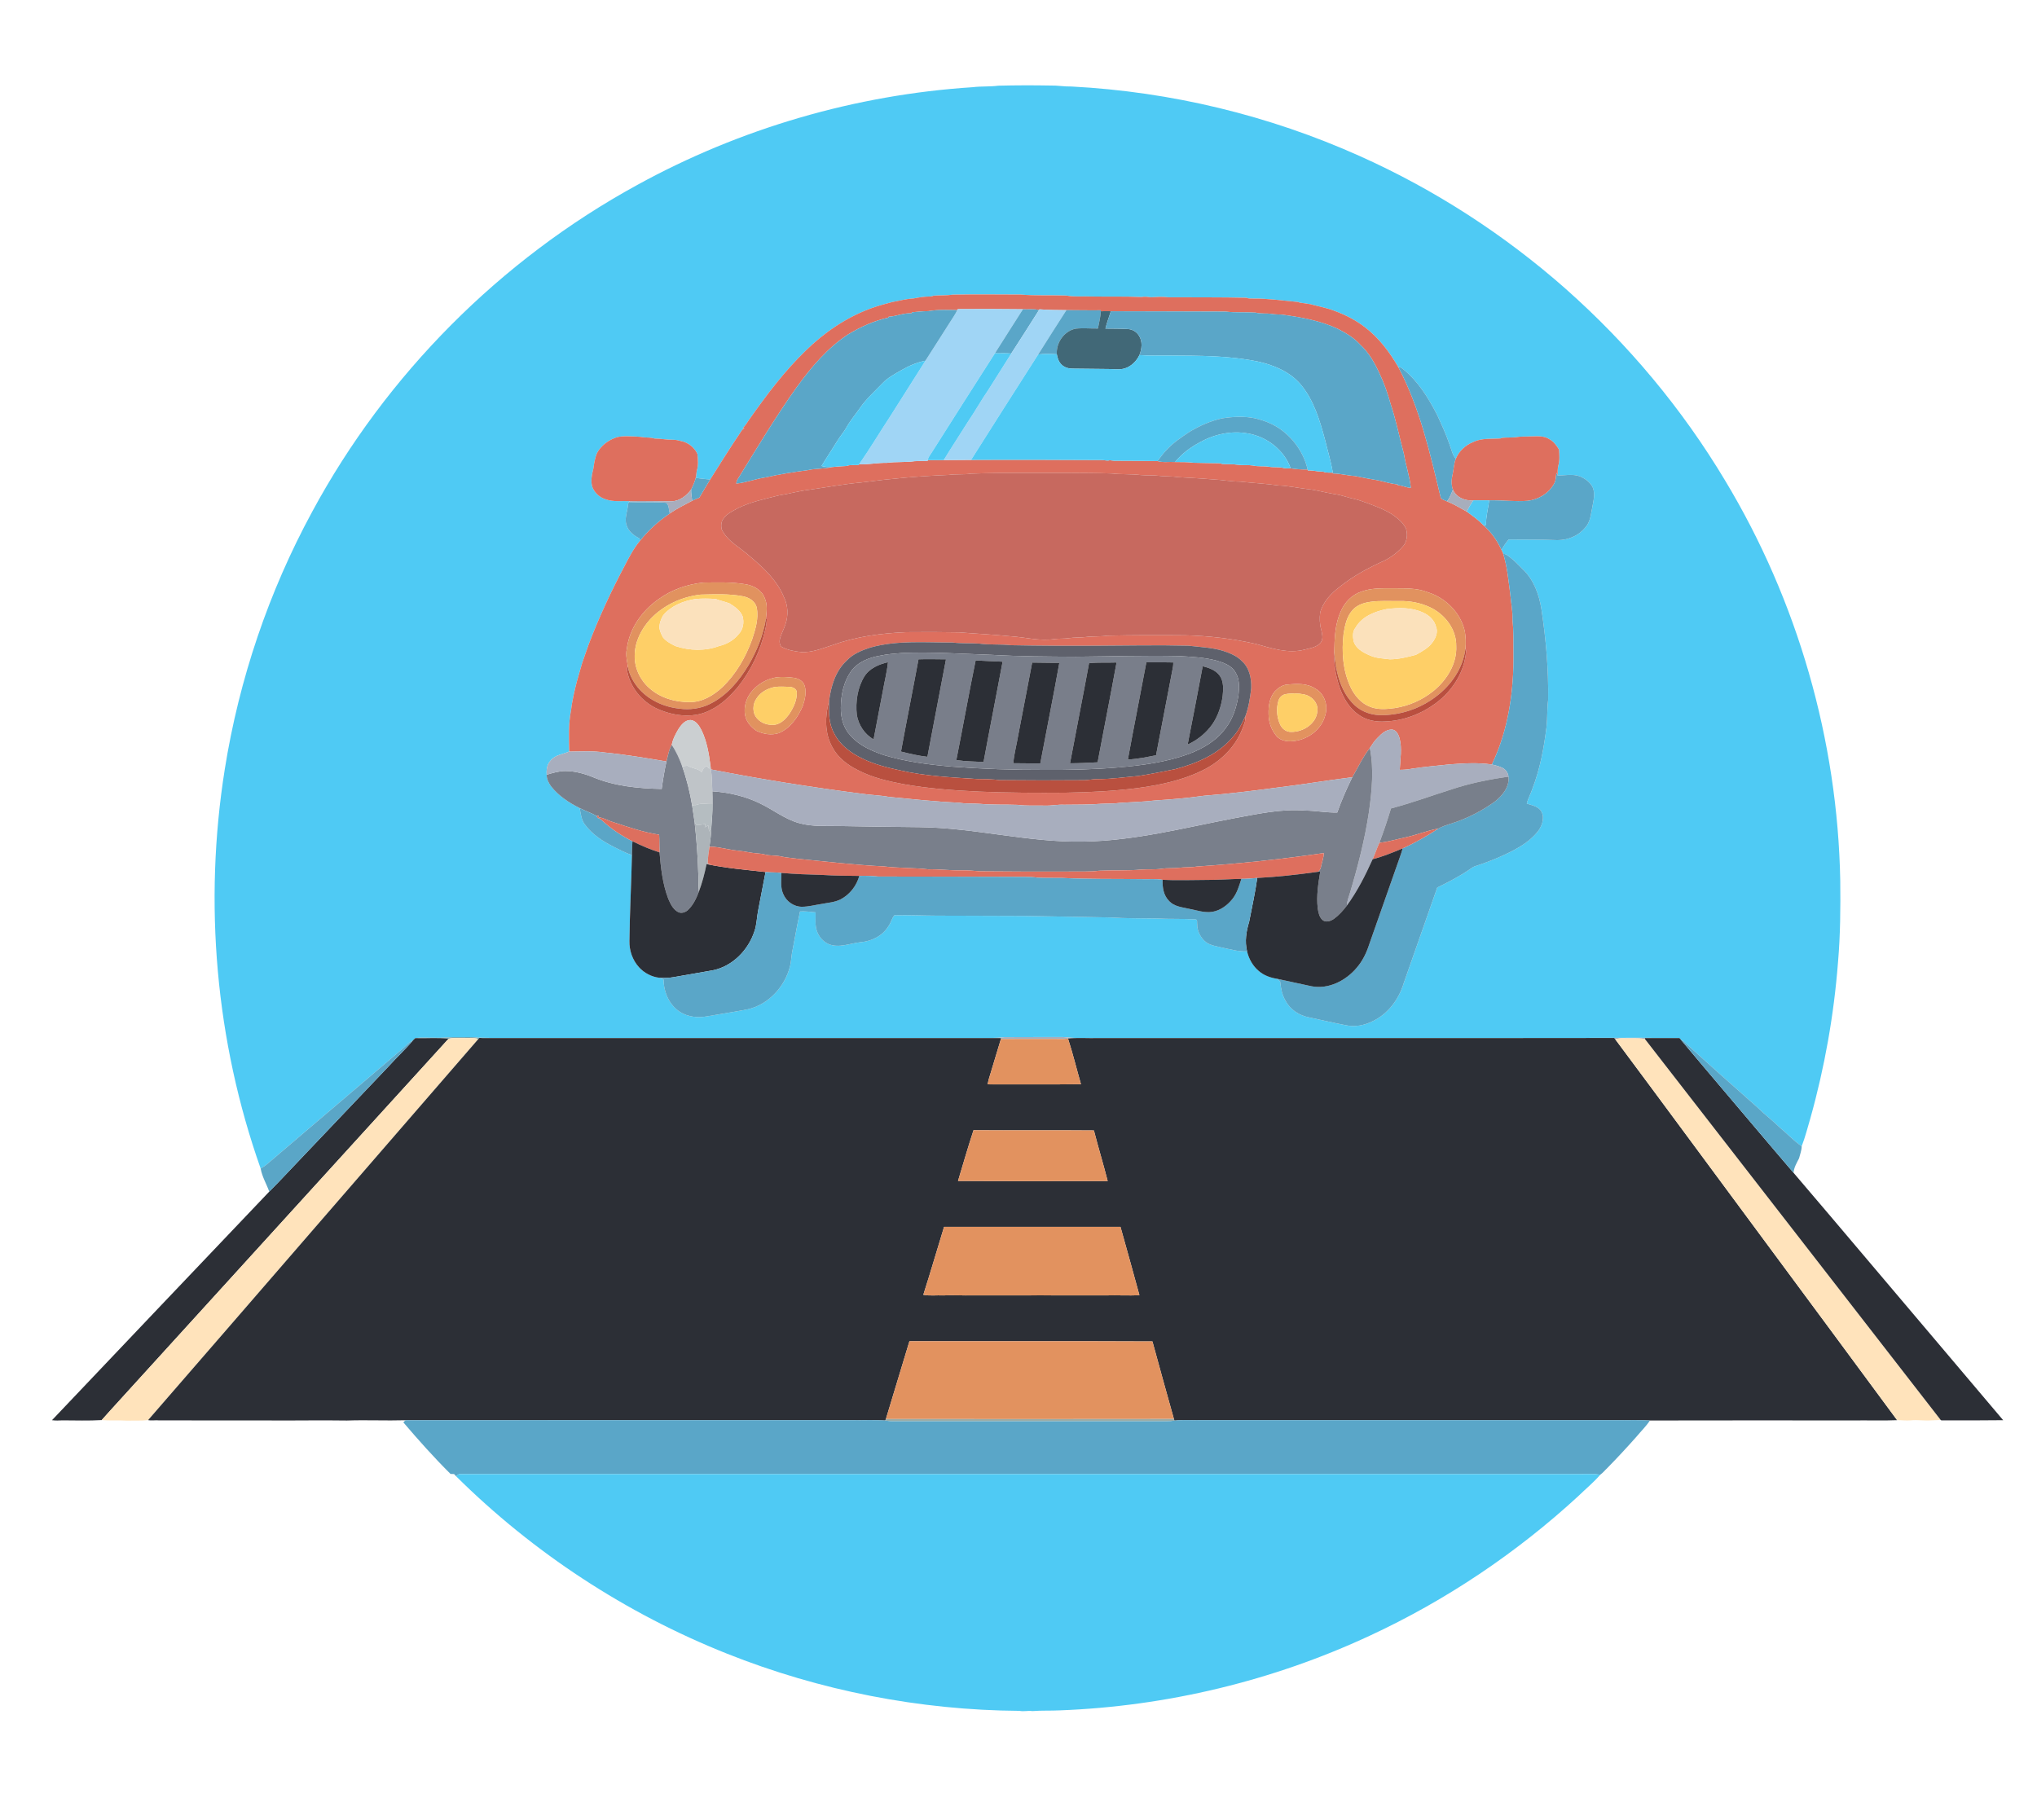 <?xml version="1.0" encoding="UTF-8"?>
<!DOCTYPE svg PUBLIC "-//W3C//DTD SVG 1.1//EN" "http://www.w3.org/Graphics/SVG/1.1/DTD/svg11.dtd">
<svg version="1.1" id="Layer_1" xmlns="http://www.w3.org/2000/svg" xmlns:xlink="http://www.w3.org/1999/xlink" x="0px" y="0px" viewBox="0 102 1920 1716" enable-background="new 0 102 1920 1716" xml:space="preserve">
<g>
	<path fill="#4FCAF4" d="M916.93,184.19c7.97-1.01,16.04-0.34,24.01-1.41c16.34-0.41,32.7-0.44,49.04-0.15   c6.69-0.19,13.29,1.09,19.98,0.92c93.59,4.87,186.29,27.2,271.8,65.61c70.5,31.55,136.08,73.98,193.96,125.1   c58.89,52.12,109.9,113.2,150.29,180.7c68.32,113.34,106.12,244.83,108.54,377.11c0.29,25.67,0.11,51.38-2.11,76.96   c-3.85,49.77-12.6,99.17-26.08,147.24c-2.64,8.77-4.8,17.73-8.16,26.27c-7.25-4.87-13.14-11.39-19.84-16.92   c-7.12-6.93-15.06-12.95-22.14-19.91c-23.34-20.65-46.7-41.33-69.67-62.39c-0.66-0.37-1.33-0.68-2-0.93   c-0.54-0.63-1.07-1.24-1.57-1.82c-49.32-0.55-98.65,0.09-147.98-0.12c-138.35,0.03-276.7,0.01-415.05,0.01   c-6.01,0.29-11.98-0.32-17.94-0.83c-18.33,0.06-36.66-0.05-54.98,0.08c-9.32,1.23-18.72,0.61-28.08,0.76   c-136.99-0.01-273.98,0-410.98,0c-19.06-0.13-38.13,0.25-57.18-0.2c-6.22-1.07-12.53-0.38-18.79-0.58   c-7.36-0.23-14.68,0.95-22.03,0.61c-6.17,0.15-12.39-0.48-18.52,0.34c-0.74,0.68-1.47,1.38-2.2,2.1   c-4.01,1.93-6.8,5.48-10.19,8.25c-41.78,35.58-83.58,71.13-125.34,106.74c-2.48,2.22-5.17,4.18-8.02,5.9   c-42.52-120.11-53.88-250.85-33.82-376.58c13.5-84.79,41.44-167.29,82.42-242.75c69.68-129.14,177.36-237.37,306.09-307.8   C697.46,223.09,806.38,191.31,916.93,184.19 M879.95,380.73c-1.25,0.58-2.57,0.84-3.94,0.78c-5.03,0.09-10.03,0.89-14.95,1.86   c-6.82,0.3-13.41,2.2-20.09,3.37c-6.77,1.7-13.52,3.62-20.11,5.99c-23.1,8.48-43.81,22.61-61.34,39.75   c-20.35,19.61-37.35,42.33-53.58,65.38c-1.82,2.71-3.52,5.55-5.97,7.73c0.46-0.03,1.4-0.1,1.87-0.13c-1,0.72-2.09,1.39-2.76,2.46   c-10.2,15.18-20.03,30.62-29.71,46.15c-4.52-0.57-9.09-0.76-13.56-1.68c0.5-2.11,0.58-4.28,0.89-6.42   c1.72-5.07,1.25-10.79,0.65-16.04c-2.84-6.11-8.71-10.85-15.36-12.12c-2.61-0.7-5.26-1.32-7.98-1.24   c-5.68,0.11-11.26-1.15-16.94-1.13c-3.27-0.96-6.66-1.01-10.03-1.15c-4.98-0.85-10.03-0.84-15.05-0.99   c-4.09-0.02-8.3-0.1-12.15,1.43c-7.13,2.72-13.52,7.62-17.16,14.41c-1.93,4.61-2.71,9.55-3.37,14.46   c-1.38,5.87-2.94,12.2-0.78,18.08c2.22,5.12,6.73,9.27,12.09,10.9c7.36,2.81,15.37,1.52,23.05,1.84l-1.03,0.88   c-0.95,2.19-0.83,4.68-1.34,7c-0.96,4.7-2.38,9.6-0.89,14.37c1.66,6,6.81,10.09,12.15,12.79c0.19,0.57,0.57,1.7,0.76,2.27   c-6.04,7.18-10.38,15.59-14.68,23.88c-12.75,24.05-24.29,48.77-33.92,74.24c-2.01,5.69-4,11.4-5.97,17.09   c-1.57,5.71-3.37,11.35-4.91,17.08c-2.39,9.2-4.53,18.53-5.67,27.96c-2.45,12.69-1.94,25.68-1.65,38.56h-0.23   c-5.82,2.63-13.11,3.03-17.33,8.44c-3.41,3.58-4.01,8.64-3.67,13.36c-0.09,4.1,1.89,7.87,4.25,11.11   c7.07,8.91,16.76,15.29,26.84,20.33c1.02,5.22,1.48,10.77,4.7,15.24c6.99,9.56,17.14,16.19,27.62,21.39   c5.56,2.71,11.01,5.77,16.94,7.65c-0.57,27-2.08,53.97-2.36,80.98c-0.24,8.96,2.91,18.07,8.96,24.73   c4.97,5.53,12.04,9.21,19.44,9.99c1.26,0.55,2.53,1.09,3.82,1.64c0.02,11.89,5.3,24.1,15.57,30.6c7.36,4.62,16.43,5.7,24.89,4.18   c12.9-2.3,25.87-4.18,38.73-6.69c19.72-4.43,35.25-21.42,39.99-40.78c1.1-4.04,1.06-8.26,1.82-12.35   c2.49-13.07,4.84-26.17,7.59-39.17c4.89-0.28,9.77,0.39,14.63,0.88c0.22,5.68-0.71,11.54,1.09,17.06   c1.68,5.61,5.89,10.5,11.25,12.88c9.8,4,20.08-0.72,29.99-1.79c10.36-0.82,20.7-5.88,26.25-14.92   c2.43-3.2,3.16-7.43,5.72-10.48c13.33-0.33,26.69,0.31,40.03,0.36c27.31,0,54.62,0.26,81.94,0.26c27,0.36,54,1.02,81.01,1.44   c14.65,0.94,29.33,0.78,44,0.98c12.31,0.67,24.66,0.06,36.95,0.88c2.03,0.22,1.13,2.91,1.46,4.29   c-0.09,6.84,3.4,13.56,8.9,17.59c4.35,2.81,9.62,3.47,14.57,4.67c7.78,1.6,15.52,3.95,23.57,3.56   c1.67,7.13,5.44,13.87,11.12,18.58c4.85,4.18,11.05,6.35,17.31,7.31c0.88,0.8,1.8,1.63,2.73,2.46   c0.68,6.27,1.74,12.7,5.1,18.17c4.32,8.47,13.08,14,22.27,15.74c11.56,2.42,23.05,5.16,34.66,7.39   c8.47,1.84,17.44,0.11,25.1-3.76c14.47-6.81,24.79-20.67,29.31-35.8c10.57-30.09,21.07-60.19,31.66-90.27   c10.32-5.08,20.58-10.31,30.08-16.82c1.78-1.21,3.52-2.57,5.58-3.3c7.21-2.31,14.32-4.97,21.31-7.9   c14.06-6.24,28.81-13.09,38.4-25.62c3.83-5.32,6.28-13.34,2.05-19.11c-3.09-4.07-8.53-4.79-13.04-6.41   c1.21-4.91,3.81-9.31,5.34-14.11c7.23-18.7,10.86-38.55,13.29-58.38c0.9-8.31,0.44-16.7,1.49-25   c0.49-28.81-2.06-57.62-6.37-86.09c-2.18-13.4-7.07-27.04-16.96-36.71c-4.5-4.51-8.83-9.25-14.06-12.93   c-1.46-0.98-2.94-2.44-4.86-1.99c-0.46-1.32-1.13-2.56-1.7-3.79c1.83-3.55,4.18-6.8,6.68-9.9   c15.38,0.13,30.77-0.02,46.14,0.59c9.9-0.01,19.9-4.13,26.16-11.95c4.82-5.21,5.25-12.56,6.62-19.17   c1.06-6.01,2.86-12.4,0.48-18.34c-2.33-5.14-7.26-8.59-12.31-10.73c-6.72-2.41-13.93-0.87-20.85-0.7   c0.09-3.13-0.16-6.32,0.62-9.37c1.48-4.88,0.99-10.06,0.69-15.07c-2.32-3.97-5.17-7.81-9.33-9.96   c-5.06-3.38-11.4-2.52-17.14-2.52c-4.68,0.36-9.42-0.22-14.02,0.79c-4.33,0.36-8.68,0.15-13,0.55   c-0.48,0.16-1.43,0.49-1.91,0.65c-8.52,0.56-17.61-0.56-25.51,3.32c-7.2,2.91-13.47,8.56-16.35,15.84   c-3.26-3.59-3.99-8.53-5.72-12.88c-3.33-9.96-7.77-19.48-12.15-29c-8.25-15.9-17.98-31.65-32.16-42.95   c-1.18-0.9-2.53-2.06-4.14-1.55c-8.27-14.21-18.32-27.66-31.5-37.67c-8.5-6.55-18.1-11.55-28.15-15.24   c-7.55-3.02-15.64-4.39-23.41-6.52c-3.33-0.48-6.65-1.05-9.99-1.47c-0.36-0.14-1.08-0.43-1.44-0.57   c-14.19-1.3-28.28-3.37-42.58-3.22c-2.03-0.05-4.14,0.19-6-0.74c-24.66-0.59-49.33-0.33-73.99-0.48   c-5.3-0.73-10.64-0.29-15.95-0.01c-3.06-0.37-6.13-0.84-9.17-0.2c-15.6-0.75-31.28-0.26-46.91-0.53   c-7.96-0.38-16.03,0.59-23.88-0.89c-14.39-0.45-28.82,0.27-43.16-0.94c-21.31-0.07-42.61-0.31-63.91,0.09   C892.03,380.69,885.97,380.29,879.95,380.73z"/>
	<path fill="#DE6F5E" d="M879.95,380.73c6.02-0.44,12.08-0.04,18.07-0.96c21.3-0.4,42.6-0.16,63.91-0.09   c14.34,1.21,28.77,0.49,43.16,0.94c7.85,1.48,15.92,0.51,23.88,0.89c15.63,0.27,31.31-0.22,46.91,0.53   c3.04-0.64,6.11-0.17,9.17,0.2c5.31-0.28,10.65-0.72,15.95,0.01c24.66,0.15,49.33-0.11,73.99,0.48c1.86,0.93,3.97,0.69,6,0.74   c14.3-0.15,28.39,1.92,42.58,3.22c0.36,0.14,1.08,0.43,1.44,0.57c3.34,0.42,6.66,0.99,9.99,1.47   c7.77,2.13,15.86,3.5,23.41,6.52c10.05,3.69,19.65,8.69,28.15,15.24c13.18,10.01,23.23,23.46,31.5,37.67   c20.28,38.43,29.9,81.19,39.96,123.13c1.29,1.91,3.89,2.32,5.86,3.34c6.54,2.65,12.61,6.27,18.75,9.72   c5.46,3.97,11.06,7.85,15.66,12.86c7.27,6.44,13.03,14.41,16.97,23.3c0.57,1.23,1.24,2.47,1.7,3.79   c3.77,12.37,4.91,25.31,6.59,38.08c0.65,7.88,2.36,15.65,2.07,23.6c1.1,10.28,0.9,20.63,0.95,30.96   c0.44,36.05-4.65,72.99-20.41,105.75c-13.01-1.95-26.24-1.1-39.3-0.15c-12.01,1.28-24.06,2.26-36,4.1   c-3.79,0.79-7.65,1.06-11.51,1.06c0.44-9.96,2.38-20.15-0.24-29.97c-1.08-3.45-3-7.6-7.09-8c-5.62-0.07-9.92,3.99-13.54,7.78   c-2.95,2.79-5.09,6.25-7.29,9.62c-6.68,8.48-11.13,18.35-16.57,27.58c-23.26,2.79-46.34,6.84-69.6,9.59   c-23.39,3.12-46.82,6.06-70.35,7.87c-15.19,2.15-30.47,3.47-45.77,4.4c-10.92,1.32-21.92,1.54-32.88,2.25   c-5.96,0.9-11.98,0.6-17.97,0.91c-11.66,0.97-23.37,0.71-35.05,0.89c-6.02-0.32-11.96,1.03-17.96,0.82   c-8.68-0.22-17.39,0.41-26.02-0.71c-11.67-0.43-23.39,0.13-35.03-0.92c-6.66-0.49-13.38,0.04-19.99-1.1   c-22.07-0.95-44.04-3.33-66.01-5.45c-8.59-1.62-17.36-1.72-25.98-3.05c-47.53-6.1-94.87-13.63-141.89-22.86   c-0.19-1.37-0.37-2.72-0.53-4.07c-1.47-11.12-3.36-22.43-8.24-32.64c-2.18-4.24-5.09-9.24-10.31-9.87   c-5.09-0.14-8.67,4.19-11.25,8.04c-2.86,4.8-5.62,9.86-6.63,15.42c-2.83,4.77-3.56,10.34-4.99,15.61   c-19.31-3.25-38.62-6.52-58.12-8.44c-11.1-1.68-22.36-0.95-33.53-0.86c-0.29-12.88-0.8-25.87,1.65-38.56   c1.14-9.43,3.28-18.76,5.67-27.96c1.54-5.73,3.34-11.37,4.91-17.08c1.97-5.69,3.96-11.4,5.97-17.09   c9.63-25.47,21.17-50.19,33.92-74.24c4.3-8.29,8.64-16.7,14.68-23.88c7.89-10.01,17.49-18.59,28.06-25.67   c6.6-4.71,13.94-8.2,21.07-12.01c2.17-1.11,4.44-2.01,6.72-2.9c3.24-5.79,6.83-11.37,10.2-17.08   c9.68-15.53,19.51-30.97,29.71-46.15c0.67-1.07,1.76-1.74,2.76-2.46c-0.47,0.03-1.41,0.1-1.87,0.13   c2.45-2.18,4.15-5.02,5.97-7.73c16.23-23.05,33.23-45.77,53.58-65.38c17.53-17.14,38.24-31.27,61.34-39.75   c6.59-2.37,13.34-4.29,20.11-5.99c6.68-1.17,13.27-3.07,20.09-3.37c4.92-0.97,9.92-1.77,14.95-1.86   C877.38,381.57,878.7,381.31,879.95,380.73 M902.8,393.39c-0.12,0.23-0.35,0.71-0.47,0.94c-9.12-0.17-18.34-0.6-27.34,1   c-5.26-0.02-10.46,0.61-15.67,1.1c0.02,0.24,0.07,0.73,0.1,0.98c-7.49-0.63-14.42,2.82-21.82,3.18c-0.04,0.21-0.12,0.61-0.16,0.82   c-13.49,2.89-26.28,8.74-38.07,15.84c-19.55,12.82-34.77,31-48.4,49.74c-19.76,27.73-37.23,56.98-55.13,85.92   c-1.08,1.45-1.62,3.15-1.87,4.94c9.54-0.88,18.62-4.64,28.12-5.9c12.87-2.97,25.93-4.97,39.02-6.68   c7.49-1.81,15.3-1.04,22.77-2.95c4.69-0.46,9.4-0.87,14.12-1.04c3.55-1.45,7.52-0.62,11.26-0.93l0.47-0.64   c8.79,0.3,17.44-1.56,26.22-1.39c8.65-1.22,17.43-0.28,26.07-1.55c4.08-0.3,8.17-0.22,12.26-0.25l0.2-0.79   c5,0.18,10.01-0.03,15.02-0.01c8.61-0.01,17.22-0.09,25.83-0.17c41.24-0.24,82.48-0.07,123.72,0.14   c2.32,0.08,4.67,0.93,6.99,0.18c1.3,0.22,2.63,0.37,3.97,0.45c13.66,0.02,27.32,0.15,40.99,0.32   c5.34,1.62,11.09,0.5,16.61,0.9c5.8,0.19,11.64-0.2,17.41,0.69c6.66,0.26,13.33,0.17,20,0.37c2.24,0.16,4.69-0.35,6.78,0.75   c4.76,0.45,9.57-0.08,14.31,0.71c4.96,0.71,10.02,0.02,14.98,0.77c4.87,1.23,9.93,0.26,14.86,1.15   c4.59,0.83,9.36-0.07,13.9,1.18c2.19,0.5,4.45,0.35,6.69,0.35c5.28,0.82,10.63,1.21,15.99,1.04l0.13,0.95   c3.14-0.11,6.25,0.28,9.35,0.79c2.33,0.37,4.83-0.2,6.99,1c2.4,0.3,4.82,0.32,7.26,0.28l0.13,0.78   c6.96,0.01,13.72,2,20.69,2.38c7.38,1.61,14.83,2.84,22.28,4.17c6,1.31,11.9,3.22,18.05,3.72c0.03,0.2,0.08,0.62,0.11,0.83   c4.23,0.12,8.05,2.28,12.28,2.43c-1.09-10.81-4.77-21.22-6.53-31.94c-4.2-15.57-7.31-31.42-12.4-46.73   c-2.82-9.99-6.16-19.88-10.66-29.26c-4.51-9.9-10.03-19.59-18.11-27.03c-5.84-6.47-13.42-10.96-21.09-14.92   c-16.64-7.81-34.91-10.96-52.96-13.45c-3.03-0.12-6.06-0.09-9.03-0.57c-5.12-0.88-10.38,0.14-15.42-1.27   c-9.51-0.66-19.11,0.18-28.59-0.98c-36-0.18-71.99-0.17-107.98-0.31c-3.16-0.09-6.31-0.13-9.45,0.04l0.01-0.95   c-10.82,0.16-21.64-0.11-32.46-0.13c-8.47,0-16.92-0.19-25.37-0.78l-0.42,0.68c-4.93-1.37-10.15-0.35-15.19-0.73   C943.7,393.29,923.25,393.25,902.8,393.39 M915.37,548.5c-7.1,1.08-14.31,0.19-21.41,1.23c-27.4,1.04-54.74,3.54-81.94,7.09   c-16.47,1.49-32.73,4.53-49.1,6.87c-9.76,1.07-19.21,3.91-28.91,5.36c-13.12,3.37-26.6,6.07-38.81,12.16   c-4.72,2.76-10.15,4.98-13.28,9.71c-2.27,2.79-2.35,6.69-1.73,10.07c5.76,11.88,18.35,17.58,27.57,26.27   c12.55,10.5,24.93,22.33,31.21,37.77c3.89,7.81,4.16,17.14,1.41,25.35c-1.38,4.43-3.63,8.52-5.01,12.95   c-0.87,2.7-0.77,5.92,1.01,8.26c5.71,3.18,12.27,4.45,18.71,5.09c10.44,0.65,20.18-3.56,29.92-6.65   c22.11-8.01,45.65-11.04,69.03-12.07c16.67-0.2,33.34-0.16,50.01,0.17c15.99,1.32,32.01,2.01,47.99,3.65   c14.02,0.82,27.99,4.85,42.08,2.62c4.49-0.54,9.05-0.12,13.54-0.83c5.03-0.81,10.16-0.36,15.21-0.99   c7.02-0.94,14.14-0.3,21.16-1.34c24.3-0.6,48.62-0.54,72.93-0.35c22.51,0.55,45.01,3.14,66.95,8.19   c14.66,4.1,30.16,9.28,45.44,5.39c5.56-1.51,12.24-2.12,15.85-7.24c2.22-3.49,0.94-7.79,0.17-11.51   c-1.53-5.3-1.71-10.92-1.01-16.36c2.81-10.19,10.4-18.19,18.68-24.37c12.76-10.26,27.34-18.02,42.23-24.69   c6.96-3.63,13.34-8.51,18.26-14.67c2.73-4.4,3.29-10.05,1.81-14.97c-2.75-6.2-8.36-10.43-13.78-14.2   c-8.74-5.27-18.43-8.54-27.96-12.03c-4.85-1.85-10.02-2.53-14.94-4.11c-3.51-1.11-7.09-2-10.73-2.51   c-8.36-1.29-16.5-3.79-24.93-4.67c-9.32-1.05-18.51-3.14-27.9-3.49c-11.97-1.75-24.06-2.29-36.07-3.61   c-8.71-0.03-17.3-1.77-25.99-2.11c-11-0.96-22.02-1.5-33.02-2.16c-6.11-1.01-12.31-0.45-18.42-1.3   c-5.52-0.71-11.09-0.14-16.61-0.67c-9.06-1.11-18.22-0.42-27.28-1.46c-13.25-0.49-26.52-0.4-39.78-0.53   C977.08,547.93,946.2,547.39,915.37,548.5 M620.82,666.79c-15.66,10.9-27.77,27.94-30.03,47.19c-1.29,5.56,0.34,11.12,1.05,16.64   c-1.61,1.55-0.63,3.81-0.32,5.7c3.62,15.97,15.85,29.39,31.09,35.15c14.77,5.88,32.33,7.54,46.82-0.05   c10.23-4.79,18.38-12.86,25.69-21.29c12.86-16.01,21.84-35.05,26.28-55.08c0.78-3.36,1.36-6.78,1.35-10.23l-0.85,0.67   c0.66-6.46,1.74-13.25-1-19.42c-2.67-7.59-10.36-11.98-17.94-13.24c-13.19-2.26-26.64-1.84-39.96-1.62   C647.96,652.71,633.08,657.86,620.82,666.79 M1282.83,659.84c-8.55,2.91-15.3,9.92-18.87,18.09   c-5.68,12.13-6.09,25.82-6.33,38.97c-0.63,10.84,1.39,21.76,4.68,32.09c3.48,10.22,8.98,20.32,18.05,26.6   c7.24,5.51,16.73,7.19,25.65,6.51c17.19-0.7,33.91-7.18,47.65-17.42c14.48-10.88,25.43-27.14,27.84-45.29   c0.16-1.91,0.99-4.04-0.24-5.74c0.55-5.52,0.33-11.11-0.59-16.57c-3.9-17.42-18.05-31.54-34.92-36.78   c-10.72-4.31-22.44-3.54-33.73-3.7C1302.23,656.6,1292.13,656.3,1282.83,659.84 M820.58,712.38   c-8.22,2.61-16.67,6.05-22.66,12.49c-10.46,9.7-14.72,24.14-16.45,37.89c-3.96,14.19-4.31,30.39,3.06,43.58   c5.21,9.93,14.53,17.01,24.44,21.83c13.1,6.78,27.6,10.19,41.99,12.95c23.78,4.28,47.93,5.99,72.03,7.14   c27.31,1.17,54.66,1.2,82,1c22.03-0.32,44.05-1.49,65.93-4.16c21.13-2.85,42.43-7.04,61.73-16.45   c16.7-7.96,31.2-21.5,38.07-38.91c1.42-3.98,3.67-7.99,3.04-12.35c3.17-8.43,4.51-17.48,5.59-26.4   c0.36-9.12-1.57-19.26-8.64-25.63c-4.85-5.13-11.54-7.7-18.08-9.87c-10.6-3.14-21.71-3.53-32.61-4.8   c-28.67-0.72-57.34-0.08-86.01,0.03c-27.03,0.18-54.06,0.04-81.08-0.48c-9.92-1.15-19.97-0.15-29.88-1.52   c-8.34-0.54-16.72,0.02-25.02-1C872.2,707.77,845.78,705.39,820.58,712.38 M732.39,740.46c-11.29,1.69-21.75,8.44-27.3,18.5   c-2.9,5.85-4.21,12.77-2.32,19.13c1.57,5.42,5.69,9.71,10.24,12.82c6.43,3.17,14.18,4.44,21.1,2.16   c10.87-4.57,17.96-14.93,22.5-25.41c2.01-6.07,3.76-12.8,1.84-19.11c-1.26-4.53-5.98-7.06-10.37-7.6   C742.88,740.31,737.6,739.88,732.39,740.46 M1213.33,747.36c-4.64,0.29-8.51,3.15-11.66,6.33c-5,5.85-6.2,13.87-5.96,21.32   c-0.05,7.51,2.57,15.1,7.46,20.82c4.33,5.09,11.72,5.6,17.89,4.54c12.85-1.96,24.92-11.4,28.11-24.28   c2.84-9.15-0.81-20.29-9.44-24.93C1231.97,745.94,1222.2,746.49,1213.33,747.36z"/>
	<path fill="#A0D5F5" d="M902.8,393.39c20.45-0.14,40.9-0.1,61.35,0.16c-8.73,13.85-17.67,27.57-26.36,41.46   c-19.92,31.07-39.71,62.22-59.46,93.41c-1.53,2.29-3.37,4.51-3.85,7.31l-0.2,0.79c-4.09,0.03-8.18-0.05-12.26,0.25   c-8.64,1.27-17.42,0.33-26.07,1.55c-8.78-0.17-17.43,1.69-26.22,1.39c10.04-14.41,19.04-29.52,28.68-44.2   c11.24-17.84,22.66-35.59,33.86-53.46c7.7-11.9,15.21-23.92,22.87-35.84c2.46-3.92,5.18-7.69,7.19-11.88   C902.45,394.1,902.68,393.62,902.8,393.39z"/>
	<path fill="#5AA6C8" d="M964.15,393.55c5.04,0.38,10.26-0.64,15.19,0.73c-8.7,13.69-17.34,27.43-26.2,41.02   c-5.1-0.55-10.23-0.1-15.35-0.29C946.48,421.12,955.42,407.4,964.15,393.55z"/>
	<path fill="#A0D5F5" d="M979.34,394.28l0.42-0.68c8.45,0.59,16.9,0.78,25.37,0.78c-8.92,13.88-17.75,27.82-26.57,41.77   c-21.19,33.06-42.25,66.21-63.23,99.4c-8.61,0.08-17.22,0.16-25.83,0.17c7.32-12.04,15.12-23.79,22.57-35.74   c6.92-10.16,12.89-20.92,19.86-31.05c7.13-11.17,14.15-22.42,21.21-33.63C962,421.71,970.64,407.97,979.34,394.28z"/>
	<path fill="#5AA6C8" d="M874.99,395.33c9-1.6,18.22-1.17,27.34-1c-2.01,4.19-4.73,7.96-7.19,11.88   c-7.66,11.92-15.17,23.94-22.87,35.84c-8.14,1.56-15.86,4.93-22.99,9.1c-6.05,3.51-12.37,6.83-17.27,11.93   c-7.34,7.64-15.33,14.76-21.41,23.51c-4.39,6.32-9.42,12.22-13.15,18.98c-2.37,4.18-5.65,7.74-8.11,11.87   c-4.9,8.01-10.13,15.81-14.98,23.86c3.11,0.77,6.31,1.07,9.52,1.02c-7.47,1.91-15.28,1.14-22.77,2.95   c-13.09,1.71-26.15,3.71-39.02,6.68c-9.5,1.26-18.58,5.02-28.12,5.9c0.25-1.79,0.79-3.49,1.87-4.94   c17.9-28.94,35.37-58.19,55.13-85.92c13.63-18.74,28.85-36.92,48.4-49.74c11.79-7.1,24.58-12.95,38.07-15.84   c0.04-0.21,0.12-0.61,0.16-0.82c7.4-0.36,14.33-3.81,21.82-3.18c-0.03-0.25-0.08-0.74-0.1-0.98   C864.53,395.94,869.73,395.31,874.99,395.33z"/>
	<path fill="#5AA6C8" d="M978.56,436.15c8.82-13.95,17.65-27.89,26.57-41.77c10.82,0.02,21.64,0.29,32.46,0.13l-0.01,0.95   c-0.3,5.49-1.66,10.85-2.72,16.23c-6.94,0.11-13.91-0.59-20.83,0.11c-10.88,2.05-18.72,13.25-17.91,24.15   C990.26,435.67,984.39,435.4,978.56,436.15z"/>
	<path fill="#416877" d="M1037.58,395.46c3.14-0.17,6.29-0.13,9.45-0.04c-1.64,5.47-3.79,10.78-5.1,16.34   c7.03,0.15,14.09-0.02,21.12,0.43c4.24,0.23,8.34,2.55,10.5,6.26c3.58,5.44,2.75,12.54,0.41,18.3   c-2.73,5.7-7.56,10.5-13.62,12.5c-4.98,1.58-10.24,0.65-15.34,0.62c-11.35-0.15-22.7-0.24-34.04-0.37   c-3.81,0-7.81-1.11-10.51-3.91c-2.59-2.56-3.8-6.13-4.33-9.64c-0.81-10.9,7.03-22.1,17.91-24.15c6.92-0.7,13.89,0,20.83-0.11   C1035.92,406.31,1037.28,400.95,1037.58,395.46z"/>
	<path fill="#5AA6C8" d="M1047.03,395.42c35.99,0.14,71.98,0.13,107.98,0.31c9.48,1.16,19.08,0.32,28.59,0.98   c5.04,1.41,10.3,0.39,15.42,1.27c2.97,0.48,6,0.45,9.03,0.57c18.05,2.49,36.32,5.64,52.96,13.45   c7.67,3.96,15.25,8.45,21.09,14.92c8.08,7.44,13.6,17.13,18.11,27.03c4.5,9.38,7.84,19.27,10.66,29.26   c5.09,15.31,8.2,31.16,12.4,46.73c1.76,10.72,5.44,21.13,6.53,31.94c-4.23-0.15-8.05-2.31-12.28-2.43   c-0.03-0.21-0.08-0.63-0.11-0.83c-6.15-0.5-12.05-2.41-18.05-3.72c-7.45-1.33-14.9-2.56-22.28-4.17   c-6.97-0.38-13.73-2.37-20.69-2.38l-0.13-0.78c-1.74-10.65-4.94-20.98-7.47-31.45c-4.94-18.28-10.55-37.2-23.01-51.92   c-10.09-11.77-24.96-17.95-39.77-21.29c-27.27-5.73-55.29-5.56-83.03-5.74c-9.67-0.16-19.36,0.35-29.02-0.42   c2.34-5.76,3.17-12.86-0.41-18.3c-2.16-3.71-6.26-6.03-10.5-6.26c-7.03-0.45-14.09-0.28-21.12-0.43   C1043.24,406.2,1045.39,400.89,1047.03,395.42z"/>
	<path fill="#4FCAF4" d="M878.33,528.42c19.75-31.19,39.54-62.34,59.46-93.41c5.12,0.19,10.25-0.26,15.35,0.29   c-7.06,11.21-14.08,22.46-21.21,33.63c-6.97,10.13-12.94,20.89-19.86,31.05c-7.45,11.95-15.25,23.7-22.57,35.74   c-5.01-0.02-10.02,0.19-15.02,0.01C874.96,532.93,876.8,530.71,878.33,528.42z"/>
	<path fill="#4FCAF4" d="M915.33,535.55c20.98-33.19,42.04-66.34,63.23-99.4c5.83-0.75,11.7-0.48,17.56-0.2   c0.53,3.51,1.74,7.08,4.33,9.64c2.7,2.8,6.7,3.91,10.51,3.91c11.34,0.13,22.69,0.22,34.04,0.37c5.1,0.03,10.36,0.96,15.34-0.62   c6.06-2,10.89-6.8,13.62-12.5c9.66,0.77,19.35,0.26,29.02,0.42c27.74,0.18,55.76,0.01,83.03,5.74   c14.81,3.34,29.68,9.52,39.77,21.29c12.46,14.72,18.07,33.64,23.01,51.92c2.53,10.47,5.73,20.8,7.47,31.45   c-2.44,0.04-4.86,0.02-7.26-0.28c-2.16-1.2-4.66-0.63-6.99-1c-3.1-0.51-6.21-0.9-9.35-0.79l-0.13-0.95   c-3.32-14.36-11.99-27.47-23.67-36.45c-7.59-5.94-16.73-9.62-26.06-11.8c-10.16-2.09-20.67-1.51-30.85,0.07   c-10.71,2.32-20.83,6.86-30.24,12.39c-8.1,5.38-16.3,10.81-22.83,18.11c-2.89,3.04-5.28,6.5-7.88,9.77   c-13.67-0.17-27.33-0.3-40.99-0.32c-1.34-0.08-2.67-0.23-3.97-0.45c-2.32,0.75-4.67-0.1-6.99-0.18   C997.81,535.48,956.57,535.31,915.33,535.55z"/>
	<path fill="#4FCAF4" d="M849.28,451.15c7.13-4.17,14.85-7.54,22.99-9.1c-11.2,17.87-22.62,35.62-33.86,53.46   c-9.64,14.68-18.64,29.79-28.68,44.2l-0.47,0.64c-3.74,0.31-7.71-0.52-11.26,0.93c-4.72,0.17-9.43,0.58-14.12,1.04   c-3.21,0.05-6.41-0.25-9.52-1.02c4.85-8.05,10.08-15.85,14.98-23.86c2.46-4.13,5.74-7.69,8.11-11.87   c3.73-6.76,8.76-12.66,13.15-18.98c6.08-8.75,14.07-15.87,21.41-23.51C836.91,457.98,843.23,454.66,849.28,451.15z"/>
	<path fill="#5AA6C8" d="M1318.06,448.16c1.61-0.51,2.96,0.65,4.14,1.55c14.18,11.3,23.91,27.05,32.16,42.95   c4.38,9.52,8.82,19.04,12.15,29c1.73,4.35,2.46,9.29,5.72,12.88c-1.9,4.54-1.87,9.54-2.97,14.28c-1.15,4.81-1.5,10.01,0.21,14.74   c-1.56,3.83-2.94,7.82-5.59,11.07c-1.97-1.02-4.57-1.43-5.86-3.34C1347.96,529.35,1338.34,486.59,1318.06,448.16z"/>
	<path fill="#5AA6C8" d="M1151.95,496.37c10.18-1.58,20.69-2.16,30.85-0.07c9.33,2.18,18.47,5.86,26.06,11.8   c11.68,8.98,20.35,22.09,23.67,36.45c-5.36,0.17-10.71-0.22-15.99-1.04c-6.03-17.17-22.41-29.84-40.18-32.86   c-15.48-2.9-31.72,0.66-45.36,8.27c-8.81,4.71-17.1,10.81-23.39,18.62c-5.52-0.4-11.27,0.72-16.61-0.9   c2.6-3.27,4.99-6.73,7.88-9.77c6.53-7.3,14.73-12.73,22.83-18.11C1131.12,503.23,1141.24,498.69,1151.95,496.37z"/>
	<path fill="#4FCAF4" d="M1131,518.92c13.64-7.61,29.88-11.17,45.36-8.27c17.77,3.02,34.15,15.69,40.18,32.86   c-2.24,0-4.5,0.15-6.69-0.35c-4.54-1.25-9.31-0.35-13.9-1.18c-4.93-0.89-9.99,0.08-14.86-1.15   c-4.96-0.75-10.02-0.06-14.98-0.77c-4.74-0.79-9.55-0.26-14.31-0.71c-2.09-1.1-4.54-0.59-6.78-0.75   c-6.67-0.2-13.34-0.11-20-0.37c-5.77-0.89-11.61-0.5-17.41-0.69C1113.9,529.73,1122.19,523.63,1131,518.92z"/>
	<path fill="#DE6F5E" d="M579.84,514.73c3.85-1.53,8.06-1.45,12.15-1.43c5.02,0.15,10.07,0.14,15.05,0.99   c3.37,0.14,6.76,0.19,10.03,1.15c5.68-0.02,11.26,1.24,16.94,1.13c2.72-0.08,5.37,0.54,7.98,1.24c6.65,1.27,12.52,6.01,15.36,12.12   c0.6,5.25,1.07,10.97-0.65,16.04c-0.31,2.14-0.39,4.31-0.89,6.42c-0.98,3.86-2.58,7.53-4.38,11.07   c-4.36,5.86-10.79,10.98-18.4,11.12c-13.12-0.05-26.24-0.45-39.36-0.16c-7.68-0.32-15.69,0.97-23.05-1.84   c-5.36-1.63-9.87-5.78-12.09-10.9c-2.16-5.88-0.6-12.21,0.78-18.08c0.66-4.91,1.44-9.85,3.37-14.46   C566.32,522.35,572.71,517.45,579.84,514.73z"/>
	<path fill="#DE6F5E" d="M1416,514.73c4.32-0.4,8.67-0.19,13-0.55c4.6-1.01,9.34-0.43,14.02-0.79c5.74,0,12.08-0.86,17.14,2.52   c4.16,2.15,7.01,5.99,9.33,9.96c0.3,5.01,0.79,10.19-0.69,15.07c-0.78,3.05-0.53,6.24-0.62,9.37   c-0.3-0.67-0.89-2.01-1.19-2.67c-0.45,3.66-0.37,7.59-2.42,10.82c-4.97,8.84-14.59,14.51-24.54,15.65   c-12.13,0.98-24.22-0.69-36.35-0.43c-4.98-0.06-9.96-0.06-14.93-0.02c-7.71,0.75-16.13-2.65-19.28-10.1   c-1.71-4.73-1.36-9.93-0.21-14.74c1.1-4.74,1.07-9.74,2.97-14.28c2.88-7.28,9.15-12.93,16.35-15.84   c7.9-3.88,16.99-2.76,25.51-3.32C1414.57,515.22,1415.52,514.89,1416,514.73z"/>
	<path fill="#C7695F" d="M915.37,548.5c30.83-1.11,61.71-0.57,92.56-0.69c13.26,0.13,26.53,0.04,39.78,0.53   c9.06,1.04,18.22,0.35,27.28,1.46c5.52,0.53,11.09-0.04,16.61,0.67c6.11,0.85,12.31,0.29,18.42,1.3   c11,0.66,22.02,1.2,33.02,2.16c8.69,0.34,17.28,2.08,25.99,2.11c12.01,1.32,24.1,1.86,36.07,3.61   c9.39,0.35,18.58,2.44,27.9,3.49c8.43,0.88,16.57,3.38,24.93,4.67c3.64,0.51,7.22,1.4,10.73,2.51   c4.92,1.58,10.09,2.26,14.94,4.11c9.53,3.49,19.22,6.76,27.96,12.03c5.42,3.77,11.03,8,13.78,14.2   c1.48,4.92,0.92,10.57-1.81,14.97c-4.92,6.16-11.3,11.04-18.26,14.67c-14.89,6.67-29.47,14.43-42.23,24.69   c-8.28,6.18-15.87,14.18-18.68,24.37c-0.7,5.44-0.52,11.06,1.01,16.36c0.77,3.72,2.05,8.02-0.17,11.51   c-3.61,5.12-10.29,5.73-15.85,7.24c-15.28,3.89-30.78-1.29-45.44-5.39c-21.94-5.05-44.44-7.64-66.95-8.19   c-24.31-0.19-48.63-0.25-72.93,0.35c-7.02,1.04-14.14,0.4-21.16,1.34c-5.05,0.63-10.18,0.18-15.21,0.99   c-4.49,0.71-9.05,0.29-13.54,0.83c-14.09,2.23-28.06-1.8-42.08-2.62c-15.98-1.64-32-2.33-47.99-3.65   c-16.67-0.33-33.34-0.37-50.01-0.17c-23.38,1.03-46.92,4.06-69.03,12.07c-9.74,3.09-19.48,7.3-29.92,6.65   c-6.44-0.64-13-1.91-18.71-5.09c-1.78-2.34-1.88-5.56-1.01-8.26c1.38-4.43,3.63-8.52,5.01-12.95c2.75-8.21,2.48-17.54-1.41-25.35   c-6.28-15.44-18.66-27.27-31.21-37.77c-9.22-8.69-21.81-14.39-27.57-26.27c-0.62-3.38-0.54-7.28,1.73-10.07   c3.13-4.73,8.56-6.95,13.28-9.71c12.21-6.09,25.69-8.79,38.81-12.16c9.7-1.45,19.15-4.29,28.91-5.36   c16.37-2.34,32.63-5.38,49.1-6.87c27.2-3.55,54.54-6.05,81.94-7.09C901.06,548.69,908.27,549.58,915.37,548.5z"/>
	<path fill="#5AA6C8" d="M1464.57,558.46c2.05-3.23,1.97-7.16,2.42-10.82c0.3,0.66,0.89,2,1.19,2.67   c6.92-0.17,14.13-1.71,20.85,0.7c5.05,2.14,9.98,5.59,12.31,10.73c2.38,5.94,0.58,12.33-0.48,18.34   c-1.37,6.61-1.8,13.96-6.62,19.17c-6.26,7.82-16.26,11.94-26.16,11.95c-15.37-0.61-30.76-0.46-46.14-0.59   c-2.5,3.1-4.85,6.35-6.68,9.9c-3.94-8.89-9.7-16.86-16.97-23.3c0.59-0.08,1.78-0.24,2.37-0.32   c-0.13-7.87,2.02-15.47,3.02-23.21c12.13-0.26,24.22,1.41,36.35,0.43C1449.98,572.97,1459.6,567.3,1464.57,558.46z"/>
	<path fill="#5AA6C7" d="M651.43,563.46c1.8-3.54,3.4-7.21,4.38-11.07c4.47,0.92,9.04,1.11,13.56,1.68   c-3.37,5.71-6.96,11.29-10.2,17.08c-2.28,0.89-4.55,1.79-6.72,2.9C651.87,570.55,651.37,567.02,651.43,563.46z"/>
	<path fill="#A8ADBD" d="M633.03,574.58c7.61-0.14,14.04-5.26,18.4-11.12c-0.06,3.56,0.44,7.09,1.02,10.59   c-7.13,3.81-14.47,7.3-21.07,12.01c-1.16-3.27-0.54-7.84-3.5-10.08c-11.69-0.98-23.5-0.12-35.24-0.68l1.03-0.88   C606.79,574.13,619.91,574.53,633.03,574.58z"/>
	<path fill="#A7AEBC" d="M1369.47,563.56c3.15,7.45,11.57,10.85,19.28,10.1c-2.25,3.44-4.52,6.89-6.12,10.69   c-6.14-3.45-12.21-7.07-18.75-9.72C1366.53,571.38,1367.91,567.39,1369.47,563.56z"/>
	<path fill="#4FC9F3" d="M1388.75,573.66c4.97-0.04,9.95-0.04,14.93,0.02c-1,7.74-3.15,15.34-3.02,23.21   c-0.59,0.08-1.78,0.24-2.37,0.32c-4.6-5.01-10.2-8.89-15.66-12.86C1384.23,580.55,1386.5,577.1,1388.75,573.66z"/>
	<path fill="#5AA6C8" d="M591.3,582.3c0.51-2.32,0.39-4.81,1.34-7c11.74,0.56,23.55-0.3,35.24,0.68c2.96,2.24,2.34,6.81,3.5,10.08   c-10.57,7.08-20.17,15.66-28.06,25.67c-0.19-0.57-0.57-1.7-0.76-2.27c-5.34-2.7-10.49-6.79-12.15-12.79   C588.92,591.9,590.34,587,591.3,582.3z"/>
	<path fill="#5AA6C8" d="M1416.96,624.3c1.92-0.45,3.4,1.01,4.86,1.99c5.23,3.68,9.56,8.42,14.06,12.93   c9.89,9.67,14.78,23.31,16.96,36.71c4.31,28.47,6.86,57.28,6.37,86.09c-1.05,8.3-0.59,16.69-1.49,25   c-2.43,19.83-6.06,39.68-13.29,58.38c-1.53,4.8-4.13,9.2-5.34,14.11c4.51,1.62,9.95,2.34,13.04,6.41   c4.23,5.77,1.78,13.79-2.05,19.11c-9.59,12.53-24.34,19.38-38.4,25.62c-6.99,2.93-14.1,5.59-21.31,7.9   c-2.06,0.73-3.8,2.09-5.58,3.3c-9.5,6.51-19.76,11.74-30.08,16.82c-10.59,30.08-21.09,60.18-31.66,90.27   c-4.52,15.13-14.84,28.99-29.31,35.8c-7.66,3.87-16.63,5.6-25.1,3.76c-11.61-2.23-23.1-4.97-34.66-7.39   c-9.19-1.74-17.95-7.27-22.27-15.74c-3.36-5.47-4.42-11.9-5.1-18.17c-0.93-0.83-1.85-1.66-2.73-2.46   c10.79,2.38,21.6,4.72,32.41,7.02c15.97,3.02,32.08-5.21,42.27-17.21c5.56-6.34,9.34-14.04,11.91-22.02   c8.45-24.18,16.98-48.34,25.47-72.5c2.06-6.1,4.44-12.08,6.19-18.28c11.76-5.23,22.92-11.69,33.69-18.69   c6.94-3.78,14.84-5.1,22.04-8.28c10.97-4.4,21.39-10.14,30.99-17.03c7.2-5.65,14.06-13.79,12.98-23.58   c-0.35-3.48-2.47-6.69-5.6-8.26c-3.18-1.56-6.65-2.42-10.07-3.22c15.76-32.76,20.85-69.7,20.41-105.75   c-0.05-10.33,0.15-20.68-0.95-30.96c0.29-7.95-1.42-15.72-2.07-23.6C1421.87,649.61,1420.73,636.67,1416.96,624.3z"/>
	<path fill="#E1925F" d="M620.82,666.79c12.26-8.93,27.14-14.08,42.18-15.58c13.32-0.22,26.77-0.64,39.96,1.62   c7.58,1.26,15.27,5.65,17.94,13.24c2.74,6.17,1.66,12.96,1,19.42c-2.55,15.27-8.41,29.88-16.17,43.22   c-8.87,14.87-20.52,28.92-36.27,36.76c-9.02,4.63-19.45,5.9-29.43,4.52c-14.82-1.63-29.4-8.4-38.94-20.07   c-4.44-5.64-8.05-12.16-9.25-19.3c-0.71-5.52-2.34-11.08-1.05-16.64C593.05,694.73,605.16,677.69,620.82,666.79 M660.43,662.54   c-17.87,1.95-35.21,10.03-47.54,23.23c-8.49,9.32-14.59,21.4-14.64,34.22c-0.29,11.72,5.16,23.25,13.99,30.87   c10.28,9.1,24.26,13.18,37.82,12.99c11.73,0.18,22.41-6.25,30.74-14.01c12.93-12.33,22-28.26,28.08-44.94   c3.12-9.6,6.39-19.83,4.39-30c-1.32-6.21-7.39-9.8-13.24-10.82C687,661.59,673.62,662.26,660.43,662.54z"/>
	<path fill="#E1925F" d="M1282.83,659.84c9.3-3.54,19.4-3.24,29.19-3.24c11.29,0.16,23.01-0.61,33.73,3.7   c16.87,5.24,31.02,19.36,34.92,36.78c0.92,5.46,1.14,11.05,0.59,16.57c-2.29,18.06-13.27,34.14-27.64,44.92   c-14.42,11.08-32.44,17.33-50.62,17.61c-9.42,0.25-19.02-2.79-26.01-9.23c-13.68-12.73-18.03-32.11-19.36-50.05   c0.24-13.15,0.65-26.84,6.33-38.97C1267.53,669.76,1274.28,662.75,1282.83,659.84 M1291.26,669.43   c-5.75,0.85-11.63,2.74-15.75,7.03c-5.99,6.04-7.8,14.8-9.09,22.9c-1.99,16.76-0.77,34.41,6.34,49.92   c3.81,8.28,10.17,15.89,18.92,19.11c7.3,2.85,15.36,2.12,22.96,1.11c13.37-2.05,26.15-7.71,36.65-16.26   c12.43-10.27,22.11-25.58,21.29-42.2c0.28-15.95-10.85-30.15-24.91-36.67c-8.94-4.14-18.84-5.97-28.66-5.76   C1309.76,668.79,1300.44,668.01,1291.26,669.43z"/>
	<path fill="#FECF67" d="M660.43,662.54c13.19-0.28,26.57-0.95,39.6,1.54c5.85,1.02,11.92,4.61,13.24,10.82   c2,10.17-1.27,20.4-4.39,30c-6.08,16.68-15.15,32.61-28.08,44.94c-8.33,7.76-19.01,14.19-30.74,14.01   c-13.56,0.19-27.54-3.89-37.82-12.99c-8.83-7.62-14.28-19.15-13.99-30.87c0.05-12.82,6.15-24.9,14.64-34.22   C625.22,672.57,642.56,664.49,660.43,662.54 M655.45,666.68c-11.31,1.79-22.84,6.37-30.35,15.35c-2.15,3.6-3.67,7.79-3.56,12.03   c0.48,3.19,1.91,6.19,3.49,8.98c3.11,3.65,7.45,6.02,11.73,8.06c13.21,4.34,27.92,4.83,41.05-0.1   c7.07-1.64,13.67-5.35,18.27-11.02c4.39-4.4,5.55-11.28,3.83-17.11c-2.31-5.51-7.48-9.08-12.4-12.09   c-4.25-1.57-8.71-2.53-12.95-4.12C668.22,666.22,661.79,666.11,655.45,666.68z"/>
	<path fill="#FBE1BC" d="M655.45,666.68c6.34-0.57,12.77-0.46,19.11-0.02c4.24,1.59,8.7,2.55,12.95,4.12   c4.92,3.01,10.09,6.58,12.4,12.09c1.72,5.83,0.56,12.71-3.83,17.11c-4.6,5.67-11.2,9.38-18.27,11.02   c-13.13,4.93-27.84,4.44-41.05,0.1c-4.28-2.04-8.62-4.41-11.73-8.06c-1.58-2.79-3.01-5.79-3.49-8.98   c-0.11-4.24,1.41-8.43,3.56-12.03C632.61,673.05,644.14,668.47,655.45,666.68z"/>
	<path fill="#FECF67" d="M1291.26,669.43c9.18-1.42,18.5-0.64,27.75-0.82c9.82-0.21,19.72,1.62,28.66,5.76   c14.06,6.52,25.19,20.72,24.91,36.67c0.82,16.62-8.86,31.93-21.29,42.2c-10.5,8.55-23.28,14.21-36.65,16.26   c-7.6,1.01-15.66,1.74-22.96-1.11c-8.75-3.22-15.11-10.83-18.92-19.11c-7.11-15.51-8.33-33.16-6.34-49.92   c1.29-8.1,3.1-16.86,9.09-22.9C1279.63,672.17,1285.51,670.28,1291.26,669.43 M1307.12,676.15   c-11.34,2.25-23.51,7.06-29.49,17.61c-2.9,3.48-2.54,8.3-1.83,12.48c1.98,7.17,9.06,10.92,15.4,13.63   c5.89,2.74,12.48,2.8,18.81,3.66c8.34-0.05,16.54-2.1,24.56-4.23c5.8-3.22,12-6.47,15.9-12.07c2.9-4.07,5.14-9.48,3.05-14.4   c-1.46-6.11-6.38-10.78-11.98-13.25C1330.88,674.48,1318.57,674.74,1307.12,676.15z"/>
	<path fill="#FBE1BB" d="M1307.12,676.15c11.45-1.41,23.76-1.67,34.42,3.43c5.6,2.47,10.52,7.14,11.98,13.25   c2.09,4.92-0.15,10.33-3.05,14.4c-3.9,5.6-10.1,8.85-15.9,12.07c-8.02,2.13-16.22,4.18-24.56,4.23   c-6.33-0.86-12.92-0.92-18.81-3.66c-6.34-2.71-13.42-6.46-15.4-13.63c-0.71-4.18-1.07-9,1.83-12.48   C1283.61,683.21,1295.78,678.4,1307.12,676.15z"/>
	<path fill="#B8503E" d="M721.9,685.49l0.85-0.67c0.01,3.45-0.57,6.87-1.35,10.23c-4.44,20.03-13.42,39.07-26.28,55.08   c-7.31,8.43-15.46,16.5-25.69,21.29c-14.49,7.59-32.05,5.93-46.82,0.05c-15.24-5.76-27.47-19.18-31.09-35.15   c-0.31-1.89-1.29-4.15,0.32-5.7c1.2,7.14,4.81,13.66,9.25,19.3c9.54,11.67,24.12,18.44,38.94,20.07   c9.98,1.38,20.41,0.11,29.43-4.52c15.75-7.84,27.4-21.89,36.27-36.76C713.49,715.37,719.35,700.76,721.9,685.49z"/>
	<path fill="#5E616C" d="M820.58,712.38c25.2-6.99,51.62-4.61,77.45-4.66c8.3,1.02,16.68,0.46,25.02,1   c9.91,1.37,19.96,0.37,29.88,1.52c27.02,0.52,54.05,0.66,81.08,0.48c28.67-0.11,57.34-0.75,86.01-0.03   c10.9,1.27,22.01,1.66,32.61,4.8c6.54,2.17,13.23,4.74,18.08,9.87c7.07,6.37,9,16.51,8.64,25.63   c-1.08,8.92-2.42,17.97-5.59,26.4c-3.23,6.64-6.32,13.44-11.35,18.96c-13.78,16.63-34.48,25.39-54.87,30.77   c-11.52,2.24-23,4.68-34.61,6.41c-12.95,1.1-25.87,3-38.9,2.95c-4.04,0.02-8.01,0.92-12.03,1.01   c-26.52,0.25-53.05,0.19-79.57-0.06c-7.13-0.91-14.31-0.99-21.49-1.04c-24.38-1.57-48.97-2.72-72.85-8.23   c-11.95-2.56-23.93-5.59-34.96-10.96c-10.89-5.15-21.34-12.66-26.8-23.71c-5.36-9.31-5.22-20.33-4.86-30.73   c1.73-13.75,5.99-28.19,16.45-37.89C803.91,718.43,812.36,714.99,820.58,712.38 M850.37,717.57c-7.15,0.58-14.31,1.09-21.34,2.63   c-10.25,1.75-20.78,6.08-27.02,14.79c-6.83,9.85-9.33,22.11-9.48,33.93c-0.2,9.47,2.43,19.44,9.07,26.46   c8.16,9.43,19.99,14.5,31.53,18.45c20.74,6.27,42.34,8.98,63.86,10.86c28.93,2.19,57.95,3.17,86.97,3.07   c23.37,0.17,46.75-0.34,70.05-2.32c22.55-1.91,45.3-4.92,66.65-12.76c13.31-5.05,26.24-12.58,34.67-24.36   c6.95-8.99,10.35-20.16,12.04-31.26c0.77-7.22,1.12-15.15-3.02-21.5c-3.78-6.45-11.32-8.91-18.07-10.91   c-11.53-3-23.48-3.49-35.31-4.19c-32.31-0.68-64.62,0.37-96.93,0.63c-26.35-0.14-52.71-0.23-79.02-1.74   C906.82,718.42,878.6,716.39,850.37,717.57z"/>
	<path fill="#B94F3F" d="M1381.26,713.65c1.23,1.7,0.4,3.83,0.24,5.74c-2.41,18.15-13.36,34.41-27.84,45.29   c-13.74,10.24-30.46,16.72-47.65,17.42c-8.92,0.68-18.41-1-25.65-6.51c-9.07-6.28-14.57-16.38-18.05-26.6   c-3.29-10.33-5.31-21.25-4.68-32.09c1.33,17.94,5.68,37.32,19.36,50.05c6.99,6.44,16.59,9.48,26.01,9.23   c18.18-0.28,36.2-6.53,50.62-17.61C1367.99,747.79,1378.97,731.71,1381.26,713.65z"/>
	<path fill="#797E8A" d="M850.37,717.57c28.23-1.18,56.45,0.85,84.65,1.78c26.31,1.51,52.67,1.6,79.02,1.74   c32.31-0.26,64.62-1.31,96.93-0.63c11.83,0.7,23.78,1.19,35.31,4.19c6.75,2,14.29,4.46,18.07,10.91   c4.14,6.35,3.79,14.28,3.02,21.5c-1.69,11.1-5.09,22.27-12.04,31.26c-8.43,11.78-21.36,19.31-34.67,24.36   c-21.35,7.84-44.1,10.85-66.65,12.76c-23.3,1.98-46.68,2.49-70.05,2.32c-29.02,0.1-58.04-0.88-86.97-3.07   c-21.52-1.88-43.12-4.59-63.86-10.86c-11.54-3.95-23.37-9.02-31.53-18.45c-6.64-7.02-9.27-16.99-9.07-26.46   c0.15-11.82,2.65-24.08,9.48-33.93c6.24-8.71,16.77-13.04,27.02-14.79C836.06,718.66,843.22,718.15,850.37,717.57 M865.74,723.54   c-5.35,29.01-11.19,57.93-16.49,86.95c8.19,2.08,16.47,4,24.89,4.95c5.7-30.65,11.77-61.24,17.51-91.89   C883.01,723.52,874.37,723.21,865.74,723.54 M901.4,818.52c8.47,1.31,17.1,1.33,25.65,1.8c5.83-31.54,12.12-63.01,17.97-94.55   c-8.48-0.45-16.96-0.63-25.42-1.19C913.2,755.82,907.6,787.23,901.4,818.52 M814.72,739.71c-6.54,10.72-8.43,23.83-7.13,36.18   c1.59,9.45,7.36,18.43,15.82,23.1c2.86-15.01,5.77-30,8.63-45.01c1.56-9.25,3.99-18.36,4.93-27.71   C828.42,728.25,819.55,731.96,814.72,739.71 M1080.52,726.34c-5.72,30.56-11.85,61.06-17.42,91.65   c8.96-0.44,17.79-2.25,26.55-4.04c5.07-26.66,10.22-53.29,15.32-79.94c0.54-2.48,1-4.98,0.9-7.51   C1097.42,726.39,1088.97,726.19,1080.52,726.34 M959.75,795.05c-1.46,8.82-3.89,17.51-4.65,26.43c8.48-0.06,16.96,0.32,25.44,0.21   c5.92-31.63,12.32-63.18,17.96-94.85c-8.54,0.11-17.07-0.22-25.61-0.24C968.44,749.4,964.15,772.23,959.75,795.05 M1026.5,727.18   c-5.76,31.5-12.07,62.89-17.93,94.37c8.68-0.03,17.33-0.46,26-0.92c5.86-31.38,12.17-62.69,17.86-94.11   C1043.79,726.85,1035.1,726.27,1026.5,727.18 M1133.62,730.1c-4.7,24.59-9.29,49.21-14.19,73.77   c9.25-4.22,17.45-10.86,23.32-19.18c5.38-7.89,8.4-17.2,9.69-26.61c0.62-6.32,1.08-13.37-2.63-18.89   C1146.1,733.91,1139.67,731.49,1133.62,730.1z"/>
	<path fill="#2C2F36" d="M865.74,723.54c8.63-0.33,17.27-0.02,25.91,0.01c-5.74,30.65-11.81,61.24-17.51,91.89   c-8.42-0.95-16.7-2.87-24.89-4.95C854.55,781.47,860.39,752.55,865.74,723.54z"/>
	<path fill="#2C2F36" d="M901.4,818.52c6.2-31.29,11.8-62.7,18.2-93.94c8.46,0.56,16.94,0.74,25.42,1.19   c-5.85,31.54-12.14,63.01-17.97,94.55C918.5,819.85,909.87,819.83,901.4,818.52z"/>
	<path fill="#2C2F36" d="M814.72,739.71c4.83-7.75,13.7-11.46,22.25-13.44c-0.94,9.35-3.37,18.46-4.93,27.71   c-2.86,15.01-5.77,30-8.63,45.01c-8.46-4.67-14.23-13.65-15.82-23.1C806.29,763.54,808.18,750.43,814.72,739.71z"/>
	<path fill="#2C2F36" d="M1080.52,726.34c8.45-0.15,16.9,0.05,25.35,0.16c0.1,2.53-0.36,5.03-0.9,7.51   c-5.1,26.65-10.25,53.28-15.32,79.94c-8.76,1.79-17.59,3.6-26.55,4.04C1068.67,787.4,1074.8,756.9,1080.52,726.34z"/>
	<path fill="#2C2F36" d="M959.75,795.05c4.4-22.82,8.69-45.65,13.14-68.45c8.54,0.02,17.07,0.35,25.61,0.24   c-5.64,31.67-12.04,63.22-17.96,94.85c-8.48,0.11-16.96-0.27-25.44-0.21C955.86,812.56,958.29,803.87,959.75,795.05z"/>
	<path fill="#2C2F36" d="M1026.5,727.18c8.6-0.91,17.29-0.33,25.93-0.66c-5.69,31.42-12,62.73-17.86,94.11   c-8.67,0.46-17.32,0.89-26,0.92C1014.43,790.07,1020.74,758.68,1026.5,727.18z"/>
	<path fill="#2C2F36" d="M1133.62,730.1c6.05,1.39,12.48,3.81,16.19,9.09c3.71,5.52,3.25,12.57,2.63,18.89   c-1.29,9.41-4.31,18.72-9.69,26.61c-5.87,8.32-14.07,14.96-23.32,19.18C1124.33,779.31,1128.92,754.69,1133.62,730.1z"/>
	<path fill="#E1925F" d="M732.39,740.46c5.21-0.58,10.49-0.15,15.69,0.49c4.39,0.54,9.11,3.07,10.37,7.6   c1.92,6.31,0.17,13.04-1.84,19.11c-4.54,10.48-11.63,20.84-22.5,25.41c-6.92,2.28-14.67,1.01-21.1-2.16   c-4.55-3.11-8.67-7.4-10.24-12.82c-1.89-6.36-0.58-13.28,2.32-19.13C710.64,748.9,721.1,742.15,732.39,740.46 M730.4,749.59   c-6.71,1.33-13.35,4.73-17.14,10.61c-4.08,5.49-4.35,13.99,0.44,19.15c3.97,4.58,10.39,6.43,16.29,5.93   c6.05-0.85,10.59-5.52,13.98-10.26c3.93-5.92,7.19-12.81,7.09-20.04c0.04-3.65-3.88-5.4-7-5.49   C739.51,749.33,734.93,749.1,730.4,749.59z"/>
	<path fill="#E2925F" d="M1213.33,747.36c8.87-0.87,18.64-1.42,26.4,3.8c8.63,4.64,12.28,15.78,9.44,24.93   c-3.19,12.88-15.26,22.32-28.11,24.28c-6.17,1.06-13.56,0.55-17.89-4.54c-4.89-5.72-7.51-13.31-7.46-20.82   c-0.24-7.45,0.96-15.47,5.96-21.32C1204.82,750.51,1208.69,747.65,1213.33,747.36 M1211.32,756.47   c-3.12,0.72-5.64,3.39-6.4,6.48c-2.13,7.33-1.44,15.42,1.81,22.32c1.84,3.91,5.82,6.83,10.25,6.68   c11.31,0.22,24.02-7.79,24.74-19.89c0.83-7.5-5.39-13.98-12.41-15.43C1223.41,755.45,1217.23,755.3,1211.32,756.47z"/>
	<path fill="#FECF67" d="M730.4,749.59c4.53-0.49,9.11-0.26,13.66-0.1c3.12,0.09,7.04,1.84,7,5.49c0.1,7.23-3.16,14.12-7.09,20.04   c-3.39,4.74-7.93,9.41-13.98,10.26c-5.9,0.5-12.32-1.35-16.29-5.93c-4.79-5.16-4.52-13.66-0.44-19.15   C717.05,754.32,723.69,750.92,730.4,749.59z"/>
	<path fill="#FECF67" d="M1211.32,756.47c5.91-1.17,12.09-1.02,17.99,0.16c7.02,1.45,13.24,7.93,12.41,15.43   c-0.72,12.1-13.43,20.11-24.74,19.89c-4.43,0.15-8.41-2.77-10.25-6.68c-3.25-6.9-3.94-14.99-1.81-22.32   C1205.68,759.86,1208.2,757.19,1211.32,756.47z"/>
	<path fill="#B9503F" d="M784.53,806.34c-7.37-13.19-7.02-29.39-3.06-43.58c-0.36,10.4-0.5,21.42,4.86,30.73   c5.46,11.05,15.91,18.56,26.8,23.71c11.03,5.37,23.01,8.4,34.96,10.96c23.88,5.51,48.47,6.66,72.85,8.23   c7.18,0.05,14.36,0.13,21.49,1.04c26.52,0.25,53.05,0.31,79.57,0.06c4.02-0.09,7.99-0.99,12.03-1.01   c13.03,0.05,25.95-1.85,38.9-2.95c11.61-1.73,23.09-4.17,34.61-6.41c20.39-5.38,41.09-14.14,54.87-30.77   c5.03-5.52,8.12-12.32,11.35-18.96c0.63,4.36-1.62,8.37-3.04,12.35c-6.87,17.41-21.37,30.95-38.07,38.91   c-19.3,9.41-40.6,13.6-61.73,16.45c-21.88,2.67-43.9,3.84-65.93,4.16c-27.34,0.2-54.69,0.17-82-1   c-24.1-1.15-48.25-2.86-72.03-7.14c-14.39-2.76-28.89-6.17-41.99-12.95C799.06,823.35,789.74,816.27,784.53,806.34z"/>
	<path fill="#CBCFD1" d="M639.79,788.81c2.58-3.85,6.16-8.18,11.25-8.04c5.22,0.63,8.13,5.63,10.31,9.87   c4.88,10.21,6.77,21.52,8.24,32.64c-0.36,1.13-0.73,2.27-1.11,3.41c-0.81-0.85-1.61-1.69-2.4-2.52c-2.57,1-3.8,3.33-4.56,5.82   c-3.72-3.74-9.34-3.52-13.64-6.22c-1.63,0.22-3.25,0.43-4.87,0.65c-2.55-7.05-5.6-13.99-9.85-20.19   C634.17,798.67,636.93,793.61,639.79,788.81z"/>
	<path fill="#A8AEBE" d="M1298.48,797.51c3.62-3.79,7.92-7.85,13.54-7.78c4.09,0.4,6.01,4.55,7.09,8   c2.62,9.82,0.68,20.01,0.24,29.97c3.86,0,7.72-0.27,11.51-1.06c11.94-1.84,23.99-2.82,36-4.1c13.06-0.95,26.29-1.8,39.3,0.15   c3.42,0.8,6.89,1.66,10.07,3.22c3.13,1.57,5.25,4.78,5.6,8.26c-18.21,2.52-36.29,6.2-53.76,11.99   c-18.99,6.02-37.71,12.9-56.99,17.97c-3.27,10.9-6.87,21.71-10.93,32.35c-2.32,5.08-3.99,10.44-6.36,15.51   c-6.84,15.2-14.4,30.2-24.28,43.69c0.12-4.26,1.86-8.2,3.01-12.23c7.48-25.04,13.99-50.44,17.85-76.31   c2.75-19.81,4.73-40.22,0.82-60.01C1293.39,803.76,1295.53,800.3,1298.48,797.51z"/>
	<path fill="#797F8B" d="M628.17,819.84c1.43-5.27,2.16-10.84,4.99-15.61c4.25,6.2,7.3,13.14,9.85,20.19   c4.3,12.18,7.4,24.77,9.47,37.52c0.8,4.9,1.47,9.82,2.19,14.74c1.92,17.05,3.12,34.19,3.6,51.34c0.01,4.82,0.03,9.65,0.5,14.46   c-2.37,6.22-5.25,12.54-10.14,17.21c-2.59,2.54-6.83,3.88-10.08,1.76c-4.42-2.69-6.72-7.64-8.68-12.22   c-5.32-13.93-6.97-28.9-8.22-43.65c-0.22-5.57-0.04-11.14-0.36-16.7c-14.87-2.25-29.18-7.21-43.44-11.88   c-4.58-1.25-8.67-4.1-13.46-4.49l-0.1-1.62c-0.48,0.09-1.43,0.26-1.91,0.35c-5.11-2.94-10.75-4.78-16-7.46   c-10.08-5.04-19.77-11.42-26.84-20.33c-2.36-3.24-4.34-7.01-4.25-11.11c5.76-1.74,11.62-3.51,17.7-3.5   c8.83,0.07,17.5,2.38,25.65,5.67c20.49,8.65,43.01,10.76,65.03,11.22C624.84,837.04,626.29,828.4,628.17,819.84z"/>
	<path fill="#797F8B" d="M1274.62,834.71c5.44-9.23,9.89-19.1,16.57-27.58c3.91,19.79,1.93,40.2-0.82,60.01   c-3.86,25.87-10.37,51.27-17.85,76.31c-1.15,4.03-2.89,7.97-3.01,12.23c-3.54,4.64-7.47,9.1-12.22,12.54   c-3.01,2.07-7.44,3.7-10.64,1.15c-3.24-2.78-4-7.3-4.63-11.3c-1.33-11.55,0.52-23.14,2.41-34.51   c-0.53,0.07-1.6,0.21-2.13,0.28c1.29-1.11,2.41-2.5,2.7-4.23c0.86-4.49,2.67-8.8,2.79-13.41   c-39.74,5.76-79.7,10.05-119.76,12.69c-5.63,1-11.37,0.44-17.02,1.2c-5.31,0.62-10.68,0.02-15.96,0.86   c-6.33,0.96-12.74,0.38-19.1,0.79c-13.28,1.23-26.65,0.45-39.95,1.1c-8.94,1.21-17.98,0.57-26.97,0.79   c-28.34,0.07-56.68,0.09-85.01-0.23c-6.01-0.44-12.01-1.12-18.04-0.93c-10.31,0.22-20.56-1.18-30.87-0.93   c-13.99-1.57-28.13-1.08-42.11-2.78c-27.46-1.33-54.77-4.62-82.12-7.28c-5.05-0.74-10.17-1.04-15.15-2.19   c-4.81-1.1-9.84-0.4-14.62-1.71c-4.94-1.26-10.09-1.05-15.06-2.09c-6.63-1.41-13.45-1.55-20.06-3.01   c-5.71-1.02-11.41-2.46-17.26-2.19c0.86-6.24,1.62-12.51,1.78-18.81c0.55-7.13,1.14-14.27,1.05-21.43   c-0.01-4.04,0.02-8.08-0.14-12.11c15.52,1.05,31.01,4.61,45.01,11.48c12.36,5.9,23.32,14.77,36.67,18.5   c12.96,3.75,26.57,2.41,39.87,2.8c24.67,0.45,49.34,0.82,74.01,1.03c51.67,0.6,102.26,14.54,154.01,13.62   c48.23-0.68,95.16-13.03,142.26-22.02c22.02-4,44.24-9.03,66.77-7.25c10.17,0.09,20.24,2.11,30.41,1.84   C1264.45,856.58,1269.28,845.51,1274.62,834.71z"/>
	<path fill="#A8AEBE" d="M536.29,810.54h0.23c11.17-0.09,22.43-0.82,33.53,0.86c19.5,1.92,38.81,5.19,58.12,8.44   c-1.88,8.56-3.33,17.2-4.5,25.89c-22.02-0.46-44.54-2.57-65.03-11.22c-8.15-3.29-16.82-5.6-25.65-5.67   c-6.08-0.01-11.94,1.76-17.7,3.5c-0.34-4.72,0.26-9.78,3.67-13.36C523.18,813.57,530.47,813.17,536.29,810.54z"/>
	<path fill="#BFC4C8" d="M643.01,824.42c1.62-0.22,3.24-0.43,4.87-0.65c4.3,2.7,9.92,2.48,13.64,6.22c0.76-2.49,1.99-4.82,4.56-5.82   c0.79,0.83,1.59,1.67,2.4,2.52c0.38-1.14,0.75-2.28,1.11-3.41c0.16,1.35,0.34,2.7,0.53,4.07c1,6.82,1,13.72,1.3,20.59   c0.16,4.03,0.13,8.07,0.14,12.11c-5.25,0.12-10.79-1.21-15.79,0.92c-1.22-0.09-2.51-0.24-3.29,0.97   C650.41,849.19,647.31,836.6,643.01,824.42z"/>
	<path fill="#A8AEBE" d="M670.12,827.35c47.02,9.23,94.36,16.76,141.89,22.86c8.62,1.33,17.39,1.43,25.98,3.05   c21.97,2.12,43.94,4.5,66.01,5.45c6.61,1.14,13.33,0.61,19.99,1.1c11.64,1.05,23.36,0.49,35.03,0.92   c8.63,1.12,17.34,0.49,26.02,0.71c6,0.21,11.94-1.14,17.96-0.82c11.68-0.18,23.39,0.08,35.05-0.89c5.99-0.31,12.01-0.01,17.97-0.91   c10.96-0.71,21.96-0.93,32.88-2.25c15.3-0.93,30.58-2.25,45.77-4.4c23.53-1.81,46.96-4.75,70.35-7.87   c23.26-2.75,46.34-6.8,69.6-9.59c-5.34,10.8-10.17,21.87-14.19,33.23c-10.17,0.27-20.24-1.75-30.41-1.84   c-22.53-1.78-44.75,3.25-66.77,7.25c-47.1,8.99-94.03,21.34-142.26,22.02c-51.75,0.92-102.34-13.02-154.01-13.62   c-24.67-0.21-49.34-0.58-74.01-1.03c-13.3-0.39-26.91,0.95-39.87-2.8c-13.35-3.73-24.31-12.6-36.67-18.5   c-14-6.87-29.49-10.43-45.01-11.48C671.12,841.07,671.12,834.17,670.12,827.35z"/>
	<path fill="#787F8B" d="M1368.07,846.16c17.47-5.79,35.55-9.47,53.76-11.99c1.08,9.79-5.78,17.93-12.98,23.58   c-9.6,6.89-20.02,12.63-30.99,17.03c-7.2,3.18-15.1,4.5-22.04,8.28c-10.24,1.79-19.89,5.86-30.04,8.1   c-8.55,1.75-16.93,4.43-25.63,5.32c4.06-10.64,7.66-21.45,10.93-32.35C1330.36,859.06,1349.08,852.18,1368.07,846.16z"/>
	<path fill="#B5BDC1" d="M652.48,861.94c0.78-1.21,2.07-1.06,3.29-0.97c5-2.13,10.54-0.8,15.79-0.92   c0.09,7.16-0.5,14.3-1.05,21.43c-0.69,1.47-1.43,2.93-2.15,4.39c-0.26-1.9-0.51-3.8-0.75-5.68c-1.13,0.55-2.26,1.1-3.38,1.66   c0.17-1.08,0.35-2.13,0.54-3.19c-2.71,0.78-5.54,0.97-8.34,0.94c-0.61-0.98-1.2-1.95-1.76-2.92   C653.95,871.76,653.28,866.84,652.48,861.94z"/>
	<path fill="#5AA6C7" d="M546.38,863.78c5.25,2.68,10.89,4.52,16,7.46c0.27,0.61,0.56,1.23,0.87,1.86c2.18,0.28,3.7,1.89,5.26,3.27   c8.28,7.48,17.67,13.69,27.62,18.69c-0.36,4.32-0.4,8.66-0.49,13c-5.93-1.88-11.38-4.94-16.94-7.65   c-10.48-5.2-20.63-11.83-27.62-21.39C547.86,874.55,547.4,869,546.38,863.78z"/>
	<path fill="#DD6F5E" d="M562.38,871.24c0.48-0.09,1.43-0.26,1.91-0.35l0.1,1.62c4.79,0.39,8.88,3.24,13.46,4.49   c14.26,4.67,28.57,9.63,43.44,11.88c0.32,5.56,0.14,11.13,0.36,16.7c-8.77-2.81-17.28-6.4-25.52-10.52   c-9.95-5-19.34-11.21-27.62-18.69c-1.56-1.38-3.08-2.99-5.26-3.27C562.94,872.47,562.65,871.85,562.38,871.24z"/>
	<path fill="#ADB4B9" d="M654.67,876.68c0.56,0.97,1.15,1.94,1.76,2.92c2.8,0.03,5.63-0.16,8.34-0.94   c-0.19,1.06-0.37,2.11-0.54,3.19c1.12-0.56,2.25-1.11,3.38-1.66c0.24,1.88,0.49,3.78,0.75,5.68c0.72-1.46,1.46-2.92,2.15-4.39   c-0.16,6.3-0.92,12.57-1.78,18.81c-0.79,5.17-1.62,10.36-1.62,15.61c0.94,0.22,1.88,0.46,2.83,0.71c-0.88,0.01-2.63,0.03-3.51,0.05   l-0.47-0.07c-1.77,8.78-4.06,17.48-7.19,25.89c-0.47-4.81-0.49-9.64-0.5-14.46C657.79,910.87,656.59,893.73,654.67,876.68z"/>
	<path fill="#DD6F5E" d="M1325.78,891.16c10.15-2.24,19.8-6.31,30.04-8.1c-10.77,7-21.93,13.46-33.69,18.69   c-9.25,3.9-18.59,7.75-28.34,10.24c2.37-5.07,4.04-10.43,6.36-15.51C1308.85,895.59,1317.23,892.91,1325.78,891.16z"/>
	<path fill="#2C2F36" d="M596.13,895.06c8.24,4.12,16.75,7.71,25.52,10.52c1.25,14.75,2.9,29.72,8.22,43.65   c1.96,4.58,4.26,9.53,8.68,12.22c3.25,2.12,7.49,0.78,10.08-1.76c4.89-4.67,7.77-10.99,10.14-17.21   c3.13-8.41,5.42-17.11,7.19-25.89l0.47,0.07c18.17,3.81,36.73,5.29,55.16,7.38c-2.34,12.02-4.59,24.05-6.95,36.07   c-1.35,6.58-1.3,13.44-3.55,19.84c-5.8,17.74-20.71,33.09-39.36,36.78c-12.4,2.17-24.81,4.29-37.2,6.5   c-4.24,0.72-8.57,0.77-12.85,0.53c-7.4-0.78-14.47-4.46-19.44-9.99c-6.05-6.66-9.2-15.77-8.96-24.73   c0.28-27.01,1.79-53.98,2.36-80.98C595.73,903.72,595.77,899.38,596.13,895.06z"/>
	<path fill="#DE6F5E" d="M668.73,900.29c5.85-0.27,11.55,1.17,17.26,2.19c6.61,1.46,13.43,1.6,20.06,3.01   c4.97,1.04,10.12,0.83,15.06,2.09c4.78,1.31,9.81,0.61,14.62,1.71c4.98,1.15,10.1,1.45,15.15,2.19   c27.35,2.66,54.66,5.95,82.12,7.28c13.98,1.7,28.12,1.21,42.11,2.78c10.31-0.25,20.56,1.15,30.87,0.93   c6.03-0.19,12.03,0.49,18.04,0.93c28.33,0.32,56.67,0.3,85.01,0.23c8.99-0.22,18.03,0.42,26.97-0.79   c13.3-0.65,26.67,0.13,39.95-1.1c6.36-0.41,12.77,0.17,19.1-0.79c5.28-0.84,10.65-0.24,15.96-0.86   c5.65-0.76,11.39-0.2,17.02-1.2c40.06-2.64,80.02-6.93,119.76-12.69c-0.12,4.61-1.93,8.92-2.79,13.41   c-0.29,1.73-1.41,3.12-2.7,4.23c-19.01,2.63-38.09,4.82-57.26,5.8c-4.98,0.5-9.96,0.89-14.96,0.85   c-11,0.23-21.97,1.07-32.97,1.01c-13.76,0-27.54,0.62-41.29-0.1c-6.53-1.17-13.22-0.32-19.81-0.61c-25-0.4-50.04,0.17-75-1.15   c-7.68-0.08-15.38,0.09-23.05-0.26c-7.93-1.19-15.96-0.55-23.93-0.8c-42.02-0.21-84.04-0.14-126.06-0.27   c-6-0.51-12-0.84-18.01-0.59c-11.64-0.13-23.29-0.17-34.91-0.93c-12.86-0.33-25.72-0.8-38.53-1.89   c-4.96-0.7-9.98-0.29-14.93-0.86c-18.43-2.09-36.99-3.57-55.16-7.38c0.88-0.02,2.63-0.04,3.51-0.05   c-0.95-0.25-1.89-0.49-2.83-0.71C667.11,910.65,667.94,905.46,668.73,900.29z"/>
	<path fill="#2C2F36" d="M1293.79,911.99c9.75-2.49,19.09-6.34,28.34-10.24c-1.75,6.2-4.13,12.18-6.19,18.28   c-8.49,24.16-17.02,48.32-25.47,72.5c-2.57,7.98-6.35,15.68-11.91,22.02c-10.19,12-26.3,20.23-42.27,17.21   c-10.81-2.3-21.62-4.64-32.41-7.02c-6.26-0.96-12.46-3.13-17.31-7.31c-5.68-4.71-9.45-11.45-11.12-18.58   c-2.34-9.3-0.79-18.96,1.97-27.97c2.65-13.72,5.7-27.4,7.62-41.24c19.17-0.98,38.25-3.17,57.26-5.8   c0.53-0.07,1.6-0.21,2.13-0.28c-1.89,11.37-3.74,22.96-2.41,34.51c0.63,4,1.39,8.52,4.63,11.3c3.2,2.55,7.63,0.92,10.64-1.15   c4.75-3.44,8.68-7.9,12.22-12.54C1279.39,942.19,1286.95,927.19,1293.79,911.99z"/>
	<path fill="#5AA6C8" d="M721.59,924.04c4.95,0.57,9.97,0.16,14.93,0.86c0.02,6.6-1.13,13.58,1.71,19.8   c2.83,7.02,10.03,12.14,17.67,12.09c6.1,0,12.04-1.66,18.05-2.55c6.22-1.28,12.82-1.51,18.54-4.52c8.56-4.5,14.86-12.74,17.47-22   c6.01-0.25,12.01,0.08,18.01,0.59c42.02,0.13,84.04,0.06,126.06,0.27c7.97,0.25,16-0.39,23.93,0.8   c7.67,0.35,15.37,0.18,23.05,0.26c24.96,1.32,50,0.75,75,1.15c6.59,0.29,13.28-0.56,19.81,0.61   c-0.25,6.98,0.82,14.58,5.96,19.76c4.69,5.43,12.22,6.02,18.76,7.52c7.38,1.38,14.76,4.12,22.37,2.87   c7.49-1.34,13.98-6.13,18.65-11.99c4.44-5.51,6.41-12.45,8.52-19.07c5,0.04,9.98-0.35,14.96-0.85   c-1.92,13.84-4.97,27.52-7.62,41.24c-2.76,9.01-4.31,18.67-1.97,27.97c-8.05,0.39-15.79-1.96-23.57-3.56   c-4.95-1.2-10.22-1.86-14.57-4.67c-5.5-4.03-8.99-10.75-8.9-17.59c-0.33-1.38,0.57-4.07-1.46-4.29   c-12.29-0.82-24.64-0.21-36.95-0.88c-14.67-0.2-29.35-0.04-44-0.98c-27.01-0.42-54.01-1.08-81.01-1.44   c-27.32,0-54.63-0.26-81.94-0.26c-13.34-0.05-26.7-0.69-40.03-0.36c-2.56,3.05-3.29,7.28-5.72,10.48   c-5.55,9.04-15.89,14.1-26.25,14.92c-9.91,1.07-20.19,5.79-29.99,1.79c-5.36-2.38-9.57-7.27-11.25-12.88   c-1.8-5.52-0.87-11.38-1.09-17.06c-4.86-0.49-9.74-1.16-14.63-0.88c-2.75,13-5.1,26.1-7.59,39.17   c-0.76,4.09-0.72,8.31-1.82,12.35c-4.74,19.36-20.27,36.35-39.99,40.78c-12.86,2.51-25.83,4.39-38.73,6.69   c-8.46,1.52-17.53,0.44-24.89-4.18c-10.27-6.5-15.55-18.71-15.57-30.6c-1.29-0.55-2.56-1.09-3.82-1.64   c4.28,0.24,8.61,0.19,12.85-0.53c12.39-2.21,24.8-4.33,37.2-6.5c18.65-3.69,33.56-19.04,39.36-36.78c2.25-6.4,2.2-13.26,3.55-19.84   C717,948.09,719.25,936.06,721.59,924.04z"/>
	<path fill="#2C2F36" d="M736.52,924.9c12.81,1.09,25.67,1.56,38.53,1.89c11.62,0.76,23.27,0.8,34.91,0.93   c-2.61,9.26-8.91,17.5-17.47,22c-5.72,3.01-12.32,3.24-18.54,4.52c-6.01,0.89-11.95,2.55-18.05,2.55   c-7.64,0.05-14.84-5.07-17.67-12.09C735.39,938.48,736.54,931.5,736.52,924.9z"/>
	<path fill="#2C2F36" d="M1095.82,931.4c13.75,0.72,27.53,0.1,41.29,0.1c11,0.06,21.97-0.78,32.97-1.01   c-2.11,6.62-4.08,13.56-8.52,19.07c-4.67,5.86-11.16,10.65-18.65,11.99c-7.61,1.25-14.99-1.49-22.37-2.87   c-6.54-1.5-14.07-2.09-18.76-7.52C1096.64,945.98,1095.57,938.38,1095.82,931.4z"/>
	<path fill="#73A6B2" d="M391.45,1080.64c6.13-0.82,12.35-0.19,18.52-0.34c7.35,0.34,14.67-0.84,22.03-0.61   c6.26,0.2,12.57-0.49,18.79,0.58l1.11,0.14c-0.23,0.23-0.68,0.69-0.9,0.92c-4.93-1.2-10.01-0.58-15.02-0.68   c-4.4,0.08-8.88-0.51-13.2,0.58C412.42,1079.9,401.88,1081.04,391.45,1080.64z"/>
	<path fill="#A7AEBC" d="M450.79,1080.27c19.05,0.45,38.12,0.07,57.18,0.2c137,0,273.99-0.01,410.98,0   c9.36-0.15,18.76,0.47,28.08-0.76c18.32-0.13,36.65-0.02,54.98-0.08c5.96,0.51,11.93,1.12,17.94,0.83   c138.35,0,276.7,0.02,415.05-0.01c49.33,0.21,98.66-0.43,147.98,0.12c-10.81,0.04-21.63,0-32.44,0l-0.12,0.86   c-6.77-1.07-13.62-0.48-20.42-0.68c-2.58-0.1-5.13,0.26-7.62,0.84c-0.24-0.27-0.72-0.83-0.96-1.11   c-162.12,0.24-324.24,0.03-486.37,0.1c-9.46,0.27-18.99-0.56-28.4,0.43c-4.18,0.81-8.44,0.31-12.65,0.39   c-16.87,0.05-33.73-0.09-50.59,0.07l-0.06-0.89c-162.78,0.01-325.55-0.01-488.33,0.01c-1.05-0.04-2.09-0.1-3.12-0.18   L450.79,1080.27z"/>
	<path fill="#2C2F36" d="M391.45,1080.64c10.43,0.4,20.97-0.74,31.33,0.59c-98.62,108.25-197.06,216.66-295.65,324.94   c-10.36,11.56-20.99,22.89-31.27,34.53c-12.27,0.72-24.58,0.3-36.87,0.26c-3.33,0.19-6.68,0.31-9.99-0.15   c68.2-71.87,136.46-143.71,204.79-215.47c11.77-11.74,22.93-24.07,34.48-36.02c26.19-27.49,52.29-55.06,78.48-82.55   c7.34-8.16,15.46-15.6,22.5-24.03C389.98,1082.02,390.71,1081.32,391.45,1080.64z"/>
	<path fill="#FFE3BB" d="M422.78,1081.23c4.32-1.09,8.8-0.5,13.2-0.58c5.01,0.1,10.09-0.52,15.02,0.68   c-103.89,119.73-207.47,239.72-311.41,359.4c-6.82,0.77-13.68,0.33-20.53,0.49c-7.73-0.52-15.46,0.18-23.2-0.52   c10.28-11.64,20.91-22.97,31.27-34.53C225.72,1297.89,324.16,1189.48,422.78,1081.23z"/>
	<path fill="#2C2F36" d="M451.9,1080.41c1.03,0.08,2.07,0.14,3.12,0.18c162.78-0.02,325.55,0,488.33-0.01l0.06,0.89   c-3.21,10.8-6.52,21.57-9.76,32.37c-1.1,3.4-2.15,6.84-2.71,10.39c29.31-0.07,58.63,0.24,87.93-0.16   c-4.1-14.34-7.63-28.87-12.22-43.06c9.41-0.99,18.94-0.16,28.4-0.43c162.13-0.07,324.25,0.14,486.37-0.1   c0.24,0.28,0.72,0.84,0.96,1.11c47.28,63.43,94.13,127.19,141.25,190.74c41.49,56.16,83.13,112.21,124.52,168.45   c-13.69,0.59-27.46,0.05-41.19,0.25c-63.91-0.02-127.86-0.11-191.78,0.05   c-10.71-0.66-21.45-0.14-32.18-0.3c-130.32,0-260.64,0-390.97,0c-8.35,0.24-16.74-0.52-25.05,0.41   c-0.12-0.38-0.38-1.15-0.5-1.53c-6.79-24.36-13.63-48.7-20.24-73.1c-76.35-0.38-152.71-0.05-229.06-0.16   c-7.38,24.43-14.76,48.86-22.16,73.28l-0.56,1.4c-10.47-0.7-20.99-0.1-31.48-0.3   c-140.25,0.04-280.51-0.08-420.76,0.06c-18.4,0.54-36.82-0.37-55.23,0.27c-25.01-0.4-50,0.14-74.99-0.07   c-34.02-0.07-67.99-0.02-102.01-0.06c-3.46-0.35-6.96,0.41-10.4-0.25C243.53,1321.05,347.11,1201.06,451,1081.33   C451.22,1081.1,451.67,1080.64,451.9,1080.41 M903,1215.27c47.01,0.31,94.04,0.1,141.06,0.11   c-4.05-15.98-8.89-31.75-12.98-47.72c-37.82-0.36-75.65,0.08-113.47-0.22C912.41,1183.27,907.81,1199.31,903,1215.27    M870.29,1322.59c6.15,1.22,12.48,0.29,18.72,0.61c9.35-0.51,18.69,0.2,28.05-0.02c41.97,0.03,83.92-0.12,125.89-0.01   c10.33-0.33,20.69,0.43,31.02-0.23c-5.79-21.5-11.87-42.92-17.84-64.37c-55.44-0.01-110.87-0.04-166.3,0.01   C883.3,1279.91,877.07,1301.34,870.29,1322.59z"/>
	<path fill="#FFE3BB" d="M1522.38,1081.59c2.49-0.58,5.04-0.94,7.62-0.84c6.8,0.2,13.65-0.39,20.42,0.68   C1643.3,1201.2,1736.28,1320.91,1829.24,1440.62c-3.09,0.11-6.18,0.17-9.25,0.36c-6.33,0.49-12.65-0.69-18.97-0.02   c-4.3,0.45-8.58-0.27-12.87-0.18c-41.39-56.24-83.03-112.29-124.52-168.45   C1616.51,1208.78,1569.66,1145.02,1522.38,1081.59z"/>
	<path fill="#2C2F36" d="M1550.54,1080.57c10.81,0,21.63,0.04,32.44,0c0.5,0.58,1.03,1.19,1.57,1.82   c23.31,27.98,47.06,55.6,70.5,83.48c11.88,13.88,23.54,27.95,35.5,41.75c46.5,54.44,92.54,109.28,138.9,163.84   c19.52,23.14,39.14,46.2,58.66,69.35c-19.4,0.16-38.83,0.31-58.2,0.15l-0.67-0.34   c-92.96-119.71-185.94-239.42-278.82-359.19L1550.54,1080.57z"/>
	<path fill="#E2925F" d="M943.41,1081.47c16.86-0.16,33.72-0.02,50.59-0.07c4.21-0.08,8.47,0.42,12.65-0.39   c4.59,14.19,8.12,28.72,12.22,43.06c-29.3,0.4-58.62,0.09-87.93,0.16c0.56-3.55,1.61-6.99,2.71-10.39   C936.89,1103.04,940.2,1092.27,943.41,1081.47z"/>
	<path fill="#5AA6C7" d="M1584.55,1082.39c0.67,0.25,1.34,0.56,2,0.93c22.97,21.06,46.33,41.74,69.67,62.39   c7.08,6.96,15.02,12.98,22.14,19.91c6.7,5.53,12.59,12.05,19.84,16.92c0.06,3.73-1.58,7.7-2.49,11.46   c-2.2,4.31-4.88,8.67-5.16,13.62c-11.96-13.8-23.62-27.87-35.5-41.75C1631.61,1137.99,1607.86,1110.37,1584.55,1082.39z"/>
	<path fill="#5AA6C7" d="M379.06,1090.99c3.39-2.77,6.18-6.32,10.19-8.25c-7.04,8.43-15.16,15.87-22.5,24.03   c-26.19,27.49-52.29,55.06-78.48,82.55c-11.55,11.95-22.71,24.28-34.48,36.02c-2.62-7.3-6.75-13.97-8.09-21.71   c2.85-1.72,5.54-3.68,8.02-5.9C295.48,1162.12,337.28,1126.57,379.06,1090.99z"/>
	<path fill="#E2925F" d="M903,1215.27c4.81-15.96,9.41-32,14.61-47.83c37.82,0.3,75.65-0.14,113.47,0.22   c4.09,15.97,8.93,31.74,12.98,47.72C997.04,1215.37,950.01,1215.58,903,1215.27z"/>
	<path fill="#E2925F" d="M870.29,1322.59c6.78-21.25,13.01-42.68,19.54-64.01c55.43-0.05,110.86-0.02,166.3-0.01   c5.97,21.45,12.05,42.87,17.84,64.37c-10.33,0.66-20.69-0.1-31.02,0.23c-41.97-0.11-83.92,0.04-125.89,0.01   c-9.36,0.22-18.7-0.49-28.05,0.02C882.77,1322.88,876.44,1323.81,870.29,1322.59z"/>
	<path fill="#E2925F" d="M857.18,1366.4c76.35,0.11,152.71-0.22,229.06,0.16c6.61,24.4,13.45,48.74,20.24,73.1   c-90.49,0.16-180.98,0.1-271.46,0.02C842.42,1415.26,849.8,1390.83,857.18,1366.4z"/>
	<path fill="#9BACA7" d="M835.02,1439.68c90.48,0.08,180.97,0.14,271.46-0.02c0.12,0.38,0.38,1.15,0.5,1.53   c-4.93,0.94-9.96,0.56-14.94,0.6c-84-0.01-168.01-0.02-252,0.02c-1.89-0.09-3.74-0.44-5.58-0.73   L835.02,1439.68z"/>
	<path fill="#5AA6C8" d="M382.22,1440.84c140.25-0.14,280.51-0.02,420.76-0.06c10.49,0.2,21.01-0.4,31.48,0.3   c1.84,0.29,3.69,0.64,5.58,0.73c83.99-0.04,168-0.03,252-0.02c4.98-0.04,10.01,0.34,14.94-0.6   c8.31-0.93,16.7-0.17,25.05-0.41c130.33,0,260.65,0,390.97,0c10.73,0.16,21.47-0.36,32.18,0.3   c-3.66,5.57-8.52,10.21-12.74,15.34c-8.91,10.06-18.06,19.91-27.46,29.51c-2.24,2.04-4.1,4.54-6.6,6.26   c-5.76-0.96-11.59-0.53-17.39-0.59c-352.34,0.01-704.68-0.01-1057.02,0c-1.78-0.32-2.85,1.06-3.95,2.19   c-0.69-0.75-1.37-1.48-2.05-2.2c-1.11-0.06-2.22-0.1-3.32-0.12c-15.6-15.48-30.23-31.91-44.49-48.62   C380.68,1442.35,381.71,1441.34,382.22,1440.84z"/>
	<path fill="#4FCAF4" d="M430.02,1493.79c1.1-1.13,2.17-2.51,3.95-2.19c352.34-0.01,704.68,0.01,1057.02,0   c5.8,0.06,11.63-0.37,17.39,0.59c-6.35,7.38-13.95,13.53-20.88,20.33c-58.24,53.59-124.76,98.24-196.57,131.53   c-91.4,42.52-191.35,66.51-292.04,70.31c-8.62,0.44-17.26-0.01-25.85,0.68c-4.01-0.63-8.02,0.62-12.01-0.22   c-94.26-0.62-188.38-19.07-275.96-53.98C590.01,1623.01,502.68,1565.81,430.02,1493.79z"/>
</g>
</svg>
